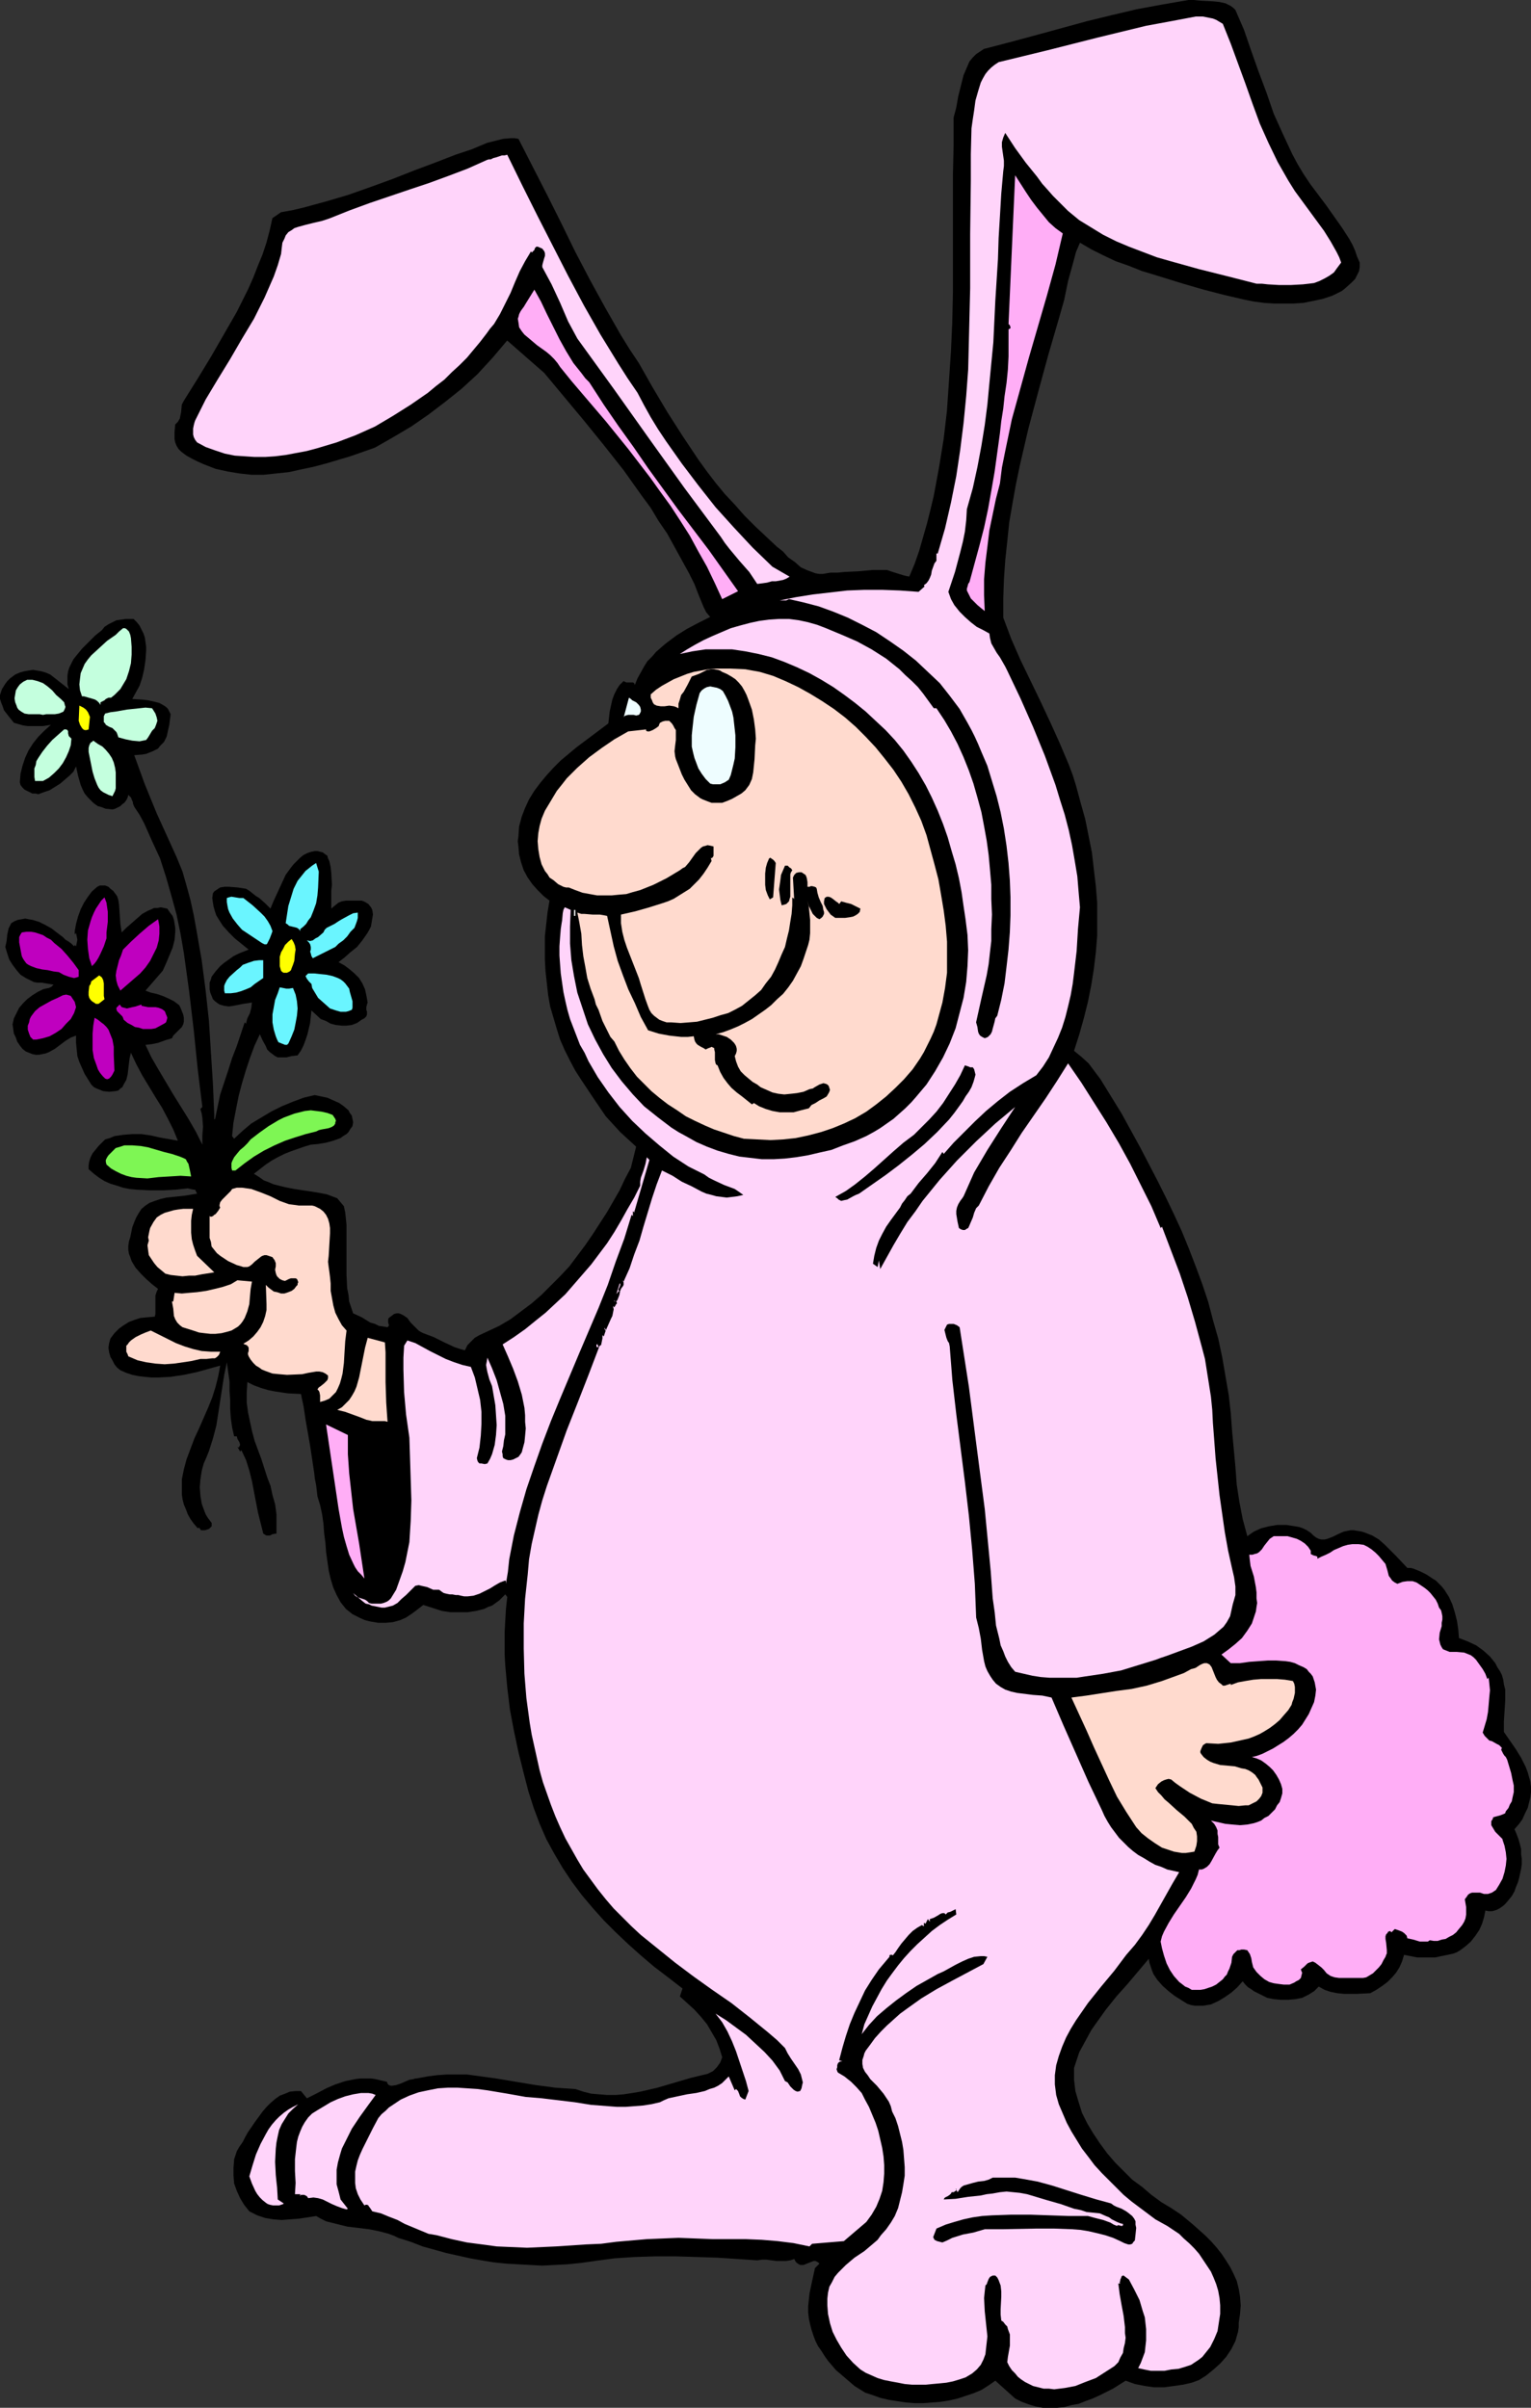 <?xml version="1.0" encoding="UTF-8" standalone="no"?>
<svg
   version="1.0"
   width="98.959mm"
   height="155.668mm"
   id="svg47"
   sodipodi:docname="Costume - Easter Bunny 2.wmf"
   xmlns:inkscape="http://www.inkscape.org/namespaces/inkscape"
   xmlns:sodipodi="http://sodipodi.sourceforge.net/DTD/sodipodi-0.dtd"
   xmlns="http://www.w3.org/2000/svg"
   xmlns:svg="http://www.w3.org/2000/svg">
  <rect width="100%" height="100%" fill="#333333" stroke="none"/>
  <sodipodi:namedview
     id="namedview47"
     pagecolor="#ffffff"
     bordercolor="#000000"
     borderopacity="0.25"
     inkscape:showpageshadow="2"
     inkscape:pageopacity="0.0"
     inkscape:pagecheckerboard="0"
     inkscape:deskcolor="#d1d1d1"
     inkscape:document-units="mm" />
  <defs
     id="defs1">
    <pattern
       id="WMFhbasepattern"
       patternUnits="userSpaceOnUse"
       width="6"
       height="6"
       x="0"
       y="0" />
  </defs>
  <path
     style="fill:#000000;fill-opacity:1;fill-rule:evenodd;stroke:none"
     d="m 301.798,2.424 2.1,4.848 1.777,5.171 1.777,5.009 1.939,5.171 1.777,5.171 2.262,5.009 1.131,2.424 1.131,2.424 1.292,2.424 1.454,2.424 1.616,2.424 1.939,2.585 1.939,2.585 1.939,2.747 1.939,2.747 1.777,2.747 0.808,1.454 0.646,1.454 0.485,1.454 0.646,1.454 v 1.131 l -0.162,0.97 -0.485,0.97 -0.485,0.97 -0.808,0.808 -1.616,1.454 -0.808,0.646 -2.262,1.131 -2.423,0.808 -2.262,0.485 -2.423,0.485 -2.423,0.162 h -2.423 -2.423 l -2.423,-0.162 -2.423,-0.323 -2.423,-0.485 -4.847,-1.131 -5.008,-1.293 -5.008,-1.454 -6.786,-2.101 -3.231,-0.97 -3.231,-1.293 -3.231,-1.131 -3.07,-1.454 -2.908,-1.454 -2.747,-1.616 -0.969,2.262 -0.646,2.424 -1.292,4.686 -0.969,4.686 -0.646,2.262 -0.646,2.262 -2.585,8.888 -2.423,8.888 -2.423,9.049 -2.1,9.049 -0.969,4.686 -0.808,4.525 -0.808,4.686 -0.485,4.686 -0.485,4.525 -0.323,4.686 -0.162,4.686 v 4.686 l 1.939,5.171 2.262,5.171 2.423,5.009 2.423,5.009 2.423,5.171 2.262,5.009 2.262,5.332 0.969,2.585 0.808,2.585 1.131,4.201 1.131,4.04 0.808,4.04 0.808,4.04 0.485,4.201 0.485,4.04 0.323,4.04 v 4.04 4.04 l -0.323,4.04 -0.485,4.04 -0.646,4.04 -0.808,4.04 -0.969,3.878 -1.131,4.04 -1.292,4.04 1.777,1.454 1.777,1.616 1.454,1.939 1.454,1.939 1.292,2.101 1.292,2.101 2.585,4.201 4.524,8.241 4.201,8.08 2.1,4.201 1.939,4.04 1.939,4.201 1.777,4.363 1.616,4.201 1.616,4.363 1.454,4.363 1.131,4.363 1.292,4.525 0.969,4.525 0.808,4.686 0.808,4.686 0.485,4.363 0.323,4.363 0.808,8.726 0.323,4.363 0.646,4.201 0.808,4.201 1.131,4.201 1.616,-1.131 1.777,-0.808 1.939,-0.485 1.939,-0.323 h 2.262 l 2.1,0.323 0.969,0.162 0.969,0.323 0.969,0.485 0.969,0.646 0.646,0.646 0.646,0.485 0.646,0.323 0.646,0.162 h 0.808 l 0.646,-0.162 1.292,-0.485 1.292,-0.646 1.454,-0.646 0.808,-0.162 0.808,-0.162 h 0.808 l 0.969,0.162 0.969,0.162 0.969,0.323 0.808,0.323 0.808,0.323 1.616,0.97 1.454,1.293 2.747,2.747 2.747,2.909 h 0.808 l 0.646,0.162 1.616,0.646 1.616,0.808 1.454,0.97 0.808,0.485 0.808,0.808 0.646,0.646 0.646,0.808 1.131,1.778 0.808,1.778 0.646,2.101 0.485,1.939 0.323,2.101 0.162,2.101 2.1,0.808 2.1,0.97 1.777,1.293 1.616,1.454 1.292,1.616 0.485,0.97 0.646,0.97 0.485,0.97 0.323,1.131 0.162,1.131 0.323,1.293 v 2.585 l -0.162,2.585 -0.162,2.585 v 2.585 l 1.454,2.101 1.454,2.101 1.292,2.101 1.131,2.262 0.485,1.293 0.323,1.131 0.323,1.131 0.162,1.293 v 1.293 l -0.162,1.293 -0.323,1.293 -0.323,1.293 -0.646,1.293 -0.646,1.454 -0.808,1.131 -1.131,1.293 0.485,1.131 0.485,1.293 0.323,1.131 0.323,1.293 v 1.293 l 0.162,1.131 v 1.293 l -0.162,1.131 -0.485,2.262 -0.323,1.131 -0.485,1.131 -0.323,0.97 -0.646,1.131 -0.646,0.808 -0.808,0.97 -0.485,0.485 -0.646,0.485 -0.485,0.323 -0.646,0.323 -0.485,0.162 -0.646,0.162 h -0.808 l -0.808,-0.162 -0.323,1.616 -0.485,1.616 -0.646,1.454 -0.969,1.454 -1.131,1.454 -1.292,1.131 -1.292,0.97 -0.808,0.485 -0.808,0.323 -1.454,0.323 -1.616,0.323 -1.454,0.323 h -1.454 -1.454 -1.454 l -1.616,-0.323 -1.616,-0.323 -0.485,1.616 -0.646,1.454 -0.808,1.293 -0.969,1.131 -1.131,1.131 -1.292,0.97 -1.454,0.97 -1.454,0.808 -3.231,0.162 h -1.616 -1.616 l -1.616,-0.162 -1.616,-0.323 -1.454,-0.485 -1.454,-0.808 -0.485,0.485 -0.646,0.646 -1.292,0.808 -1.616,0.808 -1.616,0.323 -1.777,0.162 h -1.777 l -1.777,-0.162 -1.616,-0.323 -1.616,-0.808 -1.616,-0.808 -0.646,-0.485 -0.808,-0.485 -0.646,-0.646 -0.646,-0.808 -1.292,1.454 -1.454,1.293 -1.616,1.131 -1.616,0.97 -1.777,0.808 -0.969,0.162 -0.969,0.162 h -0.969 -0.969 l -0.969,-0.162 -0.969,-0.323 -3.07,-1.939 -1.454,-1.131 -1.454,-1.293 -1.292,-1.454 -0.969,-1.454 -0.323,-0.808 -0.323,-0.97 -0.323,-0.97 -0.162,-0.97 -2.585,3.07 -2.585,3.07 -2.747,3.07 -2.585,3.232 -2.423,3.393 -1.131,1.616 -0.969,1.778 -0.969,1.778 -0.969,1.778 -0.646,1.939 -0.646,1.939 v 1.454 1.454 l 0.323,2.747 0.808,2.747 0.808,2.585 1.292,2.585 1.454,2.424 1.616,2.424 1.777,2.424 1.939,2.262 2.1,2.101 2.1,2.101 2.423,1.778 2.262,1.939 2.423,1.778 2.423,1.454 2.423,1.616 2.908,2.424 2.908,2.585 1.454,1.454 1.292,1.454 1.292,1.616 0.969,1.454 1.131,1.778 0.808,1.616 0.808,1.778 0.485,1.939 0.323,1.939 0.162,2.101 -0.162,2.101 -0.323,2.101 v 1.131 l -0.162,1.131 -0.323,1.131 -0.323,1.131 -0.485,0.97 -0.485,0.97 -1.292,1.939 -1.454,1.616 -1.616,1.454 -1.777,1.454 -1.777,1.131 -1.777,0.646 -2.1,0.485 -2.262,0.323 -2.423,0.323 h -2.423 l -2.262,-0.323 -2.423,-0.485 -2.262,-0.808 -3.07,1.939 -3.231,1.616 -1.777,0.808 -1.777,0.646 -1.616,0.646 -1.777,0.323 -1.777,0.485 -1.777,0.162 h -1.777 -1.616 l -1.777,-0.323 -1.616,-0.485 -1.777,-0.646 -1.616,-0.808 -4.847,-4.363 -1.616,1.131 -1.777,1.131 -1.939,0.808 -1.939,0.646 -1.939,0.646 -2.1,0.485 -2.1,0.323 -2.1,0.162 -2.1,0.162 h -2.1 l -2.1,-0.162 -2.1,-0.323 -2.1,-0.323 -2.1,-0.485 -1.777,-0.646 -1.939,-0.646 -2.585,-1.616 -2.262,-1.939 -2.262,-1.939 -1.939,-2.262 -0.808,-1.131 -0.808,-1.293 -0.808,-1.131 -0.646,-1.293 -0.485,-1.293 -0.485,-1.454 -0.323,-1.293 -0.323,-1.454 -0.162,-1.454 v -1.616 l 0.323,-3.07 0.646,-3.07 0.646,-2.909 v -0.162 l 1.131,-1.131 -0.323,-0.323 -0.323,-0.162 -0.323,-0.162 h -0.485 l -0.808,0.323 -0.808,0.323 -0.808,0.323 h -0.808 l -0.323,-0.162 -0.485,-0.323 -0.323,-0.323 -0.323,-0.646 -0.969,0.323 -1.131,0.162 h -1.131 -1.131 l -2.423,-0.323 h -1.131 l -1.131,0.162 -4.847,-0.323 -4.847,-0.323 -5.008,-0.162 -5.17,-0.162 h -5.008 l -5.17,0.162 -4.847,0.323 -4.847,0.646 -3.393,0.485 -3.231,0.323 -3.07,0.162 -3.07,0.162 -3.07,-0.162 -2.908,-0.162 -2.908,-0.162 -3.07,-0.323 -2.908,-0.485 -2.747,-0.485 -2.908,-0.646 -2.908,-0.646 -2.908,-0.808 -2.908,-0.808 -2.908,-1.131 -3.07,-0.97 -0.969,-0.485 -1.292,-0.485 -2.423,-0.646 -2.423,-0.485 -5.332,-0.646 -2.585,-0.646 -1.292,-0.323 -1.292,-0.323 -1.292,-0.646 -1.131,-0.646 -4.201,0.646 -2.1,0.162 -2.1,0.162 -2.1,-0.162 -1.939,-0.323 -0.969,-0.323 -0.969,-0.323 -0.969,-0.485 -0.969,-0.485 -1.292,-1.616 -0.969,-1.616 -0.808,-1.778 -0.646,-1.778 -0.162,-1.939 v -1.939 l 0.162,-2.101 0.646,-1.939 0.646,-1.131 0.808,-1.131 0.646,-1.293 0.646,-1.131 1.777,-2.585 1.777,-2.424 0.969,-1.131 0.969,-0.97 1.131,-0.97 1.131,-0.808 1.292,-0.485 1.131,-0.485 1.454,-0.162 h 1.292 l 1.454,1.778 2.262,-1.131 2.423,-1.293 2.262,-0.97 2.423,-0.808 2.423,-0.485 1.292,-0.162 h 1.292 1.292 l 1.131,0.162 1.292,0.323 1.454,0.323 0.162,0.485 0.323,0.323 0.485,0.162 h 0.323 l 0.969,-0.162 0.969,-0.323 1.131,-0.485 1.131,-0.485 0.969,-0.162 0.485,-0.162 h 0.323 l 2.585,-0.485 2.423,-0.323 2.423,-0.162 h 2.423 2.423 l 2.423,0.323 4.685,0.646 4.847,0.808 4.847,0.808 4.847,0.646 2.423,0.162 2.423,0.162 1.939,0.646 1.939,0.485 1.939,0.162 1.939,0.162 h 2.1 l 1.939,-0.162 2.1,-0.323 1.939,-0.323 4.201,-0.97 8.24,-2.424 4.039,-0.97 0.646,-0.323 0.646,-0.323 0.485,-0.485 0.485,-0.485 0.808,-1.131 0.485,-1.293 -0.646,-2.101 -0.808,-2.101 -1.131,-1.939 -1.131,-1.939 -1.454,-1.778 -1.616,-1.778 -1.777,-1.616 -1.777,-1.616 v 0 l 0.646,-1.939 -3.554,-2.747 -3.393,-2.585 -3.231,-2.747 -3.07,-2.747 -3.07,-2.909 -2.908,-2.909 -2.747,-3.07 -2.585,-3.07 -2.423,-3.232 -2.262,-3.393 -2.1,-3.555 -1.939,-3.555 -1.616,-3.717 -1.454,-3.878 -1.292,-4.04 -1.131,-4.363 -1.292,-5.171 -1.131,-5.332 -0.969,-5.171 -0.646,-5.333 -0.485,-5.332 -0.162,-2.747 v -5.494 l 0.162,-2.909 0.162,-2.747 0.323,-2.909 -0.485,-0.646 -0.808,0.808 -0.646,0.646 -1.777,1.293 -0.969,0.323 -0.969,0.485 -1.939,0.485 -2.1,0.323 h -2.1 -2.1 l -2.1,-0.323 -4.524,-1.454 -1.454,1.131 -1.292,0.97 -1.454,0.97 -1.454,0.646 -1.777,0.485 -1.777,0.162 h -1.777 l -1.939,-0.323 -1.292,-0.323 -1.131,-0.485 -0.969,-0.485 -0.969,-0.485 -0.808,-0.646 -0.808,-0.646 -0.646,-0.808 -0.646,-0.808 -0.969,-1.778 -0.808,-1.778 -0.646,-2.101 -0.485,-2.101 -0.646,-4.525 -0.162,-2.262 -0.323,-2.424 -0.162,-2.262 -0.323,-2.262 -0.485,-2.262 -0.646,-2.101 -0.323,-2.747 -0.323,-1.616 -0.162,-1.454 -0.485,-3.232 -0.485,-3.232 -1.131,-6.464 -0.485,-3.232 -0.646,-3.07 -3.231,-0.162 -3.231,-0.485 -1.616,-0.323 -1.616,-0.485 -1.777,-0.646 -1.616,-0.808 -0.162,2.585 v 2.424 l 0.323,2.424 0.485,2.262 0.485,2.262 0.646,2.424 1.616,4.363 1.454,4.525 0.808,2.101 0.485,2.262 0.646,2.262 0.323,2.424 v 2.262 2.424 l -0.969,0.162 -0.646,0.323 h -0.808 l -0.323,-0.162 -0.485,-0.323 -0.646,-2.585 -0.646,-2.585 -0.969,-5.009 -0.485,-2.585 -0.646,-2.585 -0.808,-2.585 -1.131,-2.424 -0.323,0.323 -0.646,-1.131 0.323,0.162 0.162,-0.323 0.162,-0.323 -0.162,-0.646 -0.485,-0.808 -0.162,-0.646 h -0.646 l -0.485,-2.101 -0.323,-2.262 -0.162,-2.262 v -2.262 l -0.162,-2.262 v -2.262 l -0.323,-2.262 -0.323,-2.424 -0.646,3.07 -0.485,3.07 -0.969,6.302 -0.485,3.07 -0.808,3.07 -0.969,3.07 -0.646,1.616 -0.646,1.454 -0.485,1.778 -0.323,2.101 -0.162,1.939 0.162,2.101 0.323,1.939 0.646,1.778 0.323,0.808 0.485,0.808 0.485,0.646 0.485,0.646 v 0.485 0.323 l -0.323,0.323 -0.323,0.323 -0.485,0.162 -0.485,0.162 H 49.6 49.115 l -0.485,-0.646 -0.323,0.162 -0.969,-1.131 -0.808,-1.131 -0.646,-1.131 -0.485,-1.293 -0.485,-1.131 -0.323,-1.293 -0.162,-1.131 v -1.293 -2.424 l 0.485,-2.424 0.646,-2.424 0.969,-2.585 0.969,-2.585 1.131,-2.424 2.262,-5.171 0.969,-2.424 0.808,-2.585 0.646,-2.585 0.485,-2.585 -2.908,0.808 -2.908,0.808 -3.07,0.646 -3.231,0.485 -3.07,0.162 H 36.998 l -1.616,-0.162 -1.454,-0.162 -1.616,-0.323 -1.454,-0.485 -1.454,-0.646 -0.808,-0.646 -0.646,-0.808 -0.485,-0.97 -0.485,-0.808 -0.323,-1.131 -0.162,-1.131 0.162,-1.131 0.323,-1.131 0.969,-1.293 1.131,-1.131 1.131,-0.808 1.292,-0.808 1.292,-0.485 1.454,-0.485 1.616,-0.162 1.939,-0.162 0.162,-0.646 v -0.808 -1.939 -1.778 l 0.323,-0.97 0.323,-0.646 -1.454,-1.131 -1.454,-1.293 -1.292,-1.293 -1.292,-1.454 -0.485,-0.808 -0.485,-0.808 -0.323,-0.97 -0.323,-0.808 -0.162,-0.97 v -0.97 l 0.162,-1.131 0.323,-0.97 0.485,-2.424 0.485,-1.293 0.485,-1.131 0.646,-1.131 0.646,-0.97 0.969,-0.808 0.969,-0.646 1.292,-0.485 1.454,-0.485 1.454,-0.323 1.454,-0.162 3.07,-0.323 2.908,-0.485 -0.162,-0.323 -0.162,-0.323 -0.162,-0.323 h -0.323 l -0.808,-0.162 -0.646,-0.162 -2.908,0.323 -3.07,0.162 h -3.231 l -3.393,-0.162 -1.616,-0.162 -1.616,-0.323 -1.454,-0.485 -1.616,-0.485 -1.454,-0.646 -1.292,-0.808 -1.292,-0.97 -1.292,-1.131 v -0.97 l 0.162,-0.97 0.323,-0.97 0.485,-0.97 0.808,-0.97 0.646,-0.808 1.616,-1.616 1.131,-0.323 1.131,-0.485 1.131,-0.162 1.131,-0.162 2.1,-0.162 h 2.262 l 2.262,0.323 2.1,0.485 4.524,0.808 -1.131,-2.747 -1.292,-2.585 -1.454,-2.747 -1.616,-2.585 -3.231,-5.332 -1.454,-2.747 -1.292,-2.747 -0.323,1.293 -0.162,1.293 -0.323,2.747 -0.323,1.293 -0.646,1.131 -0.323,0.646 -0.485,0.323 -0.485,0.485 -0.646,0.162 -1.616,0.162 -1.454,-0.162 -0.808,-0.323 -0.808,-0.323 -0.646,-0.323 -0.646,-0.646 -0.808,-1.293 -0.808,-1.293 -0.646,-1.454 -0.646,-1.454 -0.485,-1.454 -0.162,-1.616 -0.162,-1.616 v -1.778 l -1.292,0.485 -1.292,0.808 -1.292,0.97 -1.292,0.97 -1.454,0.808 -0.808,0.323 -0.808,0.162 -0.808,0.162 H 8.724 l -0.808,-0.162 -0.808,-0.323 -0.808,-0.323 -0.808,-0.646 -0.646,-0.808 -0.646,-0.97 -0.323,-0.97 -0.485,-0.97 -0.162,-1.131 -0.162,-1.131 0.323,-1.454 0.646,-1.293 0.646,-1.293 0.969,-1.131 0.969,-0.97 1.292,-0.97 1.292,-0.808 1.292,-0.646 0.646,-0.162 0.808,-0.162 0.646,-0.323 0.485,-0.485 -0.969,-0.162 -0.969,-0.162 -0.969,-0.162 H 9.047 l -0.808,-0.162 -0.646,-0.323 -1.292,-0.646 -1.292,-0.808 -0.969,-1.131 -0.969,-1.293 -0.808,-1.293 -0.485,-1.454 -0.485,-1.616 0.323,-1.454 0.162,-1.616 0.323,-1.454 0.323,-0.646 0.323,-0.646 0.808,-0.485 0.808,-0.323 0.969,-0.162 0.808,-0.162 0.808,0.162 0.969,0.162 1.616,0.485 1.616,0.808 1.454,0.808 1.454,1.131 1.292,0.97 0.323,0.323 0.323,0.323 0.808,0.485 0.646,0.485 0.323,0.323 0.323,0.323 0.162,-0.323 0.323,0.323 0.162,-0.808 0.162,-0.808 -0.162,-0.808 -0.162,-0.808 -0.323,0.323 v 0.485 0.323 0.323 -1.939 l 0.323,-1.778 0.485,-1.778 0.646,-1.778 0.808,-1.616 0.969,-1.454 0.969,-1.293 1.292,-1.131 0.646,-0.323 h 0.646 0.646 l 0.808,0.323 0.485,0.485 0.646,0.485 0.485,0.646 0.485,0.646 0.323,0.97 0.162,1.131 0.162,2.424 0.162,2.262 0.323,2.101 1.131,-1.131 2.585,-2.262 1.292,-1.131 1.454,-0.808 0.808,-0.323 0.646,-0.323 h 0.808 l 0.808,-0.162 0.808,0.162 0.808,0.162 0.646,0.97 0.646,0.808 0.323,0.97 0.162,0.97 0.162,0.97 v 0.97 l -0.162,1.939 -0.485,1.939 -0.808,1.939 -0.808,1.939 -0.808,1.778 -4.201,4.848 1.292,0.485 1.454,0.323 1.454,0.485 1.454,0.646 1.292,0.646 0.646,0.485 0.646,0.485 0.323,0.646 0.323,0.808 0.323,0.808 0.162,0.808 v 0.485 0.485 l -0.162,0.646 -0.323,0.646 -0.485,0.485 -1.131,1.131 -0.485,0.485 -0.323,0.646 -1.616,0.485 -1.777,0.646 -1.616,0.323 -1.454,0.162 1.454,3.07 1.777,3.07 3.554,5.979 3.716,5.979 1.777,3.07 1.616,3.232 v -2.262 l 0.162,-2.101 -0.162,-2.262 -0.162,-0.97 -0.323,-1.131 0.485,-0.485 -1.131,-9.211 -0.969,-9.534 -1.131,-9.534 -0.646,-4.686 -0.646,-4.686 -0.808,-4.686 -0.969,-4.686 -1.292,-4.686 -1.292,-4.525 -1.454,-4.525 -1.939,-4.201 -1.939,-4.363 -1.131,-2.101 -1.292,-1.939 -0.323,-0.808 v -0.323 l -0.162,-0.323 -0.323,-0.808 -0.646,-0.646 -0.162,0.646 -0.323,0.646 -0.485,0.646 -0.485,0.323 -0.485,0.485 -0.646,0.323 -0.646,0.323 -0.646,0.162 -1.616,-0.162 -1.292,-0.485 -0.646,-0.162 -0.485,-0.323 -0.646,-0.485 -0.485,-0.485 -0.808,-0.808 -0.808,-0.97 -0.485,-0.97 -0.485,-1.131 -0.646,-2.262 -0.485,-2.262 -0.646,1.293 -0.969,0.97 -1.131,0.97 -1.131,0.97 -1.292,0.808 -1.292,0.808 -1.454,0.485 -1.292,0.485 -0.646,-0.162 H 7.917 l -0.646,-0.323 -0.646,-0.323 -0.646,-0.323 -0.485,-0.485 -0.485,-0.646 -0.162,-0.646 0.162,-2.101 0.485,-1.939 0.646,-1.939 0.808,-1.778 1.131,-1.778 1.292,-1.616 1.454,-1.454 1.616,-1.454 -0.969,0.162 -0.969,0.162 H 8.078 6.786 L 5.655,177.265 4.524,176.942 3.393,176.619 2.1,175.003 0.969,173.549 0.646,172.579 0.323,171.771 0,170.802 v -0.97 l 0.485,-1.454 0.808,-1.293 0.485,-0.646 0.646,-0.646 0.646,-0.485 0.646,-0.485 1.131,-0.485 1.131,-0.323 0.969,-0.162 1.131,-0.162 0.969,0.162 0.969,0.162 1.131,0.323 1.131,0.485 4.524,3.555 -0.323,-1.131 v -1.131 -0.97 l 0.162,-1.131 0.323,-0.97 0.485,-0.97 0.485,-0.97 0.646,-0.808 1.454,-1.778 1.616,-1.616 1.616,-1.616 1.616,-1.293 0.646,-0.808 0.969,-0.646 0.969,-0.485 0.969,-0.485 1.131,-0.162 1.131,-0.162 h 0.969 0.969 l 0.808,0.808 0.646,0.808 0.485,0.97 0.485,0.97 0.323,0.97 0.162,1.131 0.162,1.131 v 0.97 l -0.162,2.262 -0.323,2.262 -0.485,2.101 -0.646,1.939 -1.777,3.232 2.585,0.162 1.292,0.162 1.454,0.323 1.292,0.323 1.131,0.646 0.485,0.323 0.485,0.485 0.323,0.646 0.323,0.646 -0.162,1.293 -0.162,1.293 -0.323,1.454 -0.323,1.454 -0.646,1.293 -0.969,0.97 -0.485,0.646 -0.646,0.323 -0.646,0.323 -0.808,0.323 -0.808,0.323 -0.969,0.162 -1.939,0.162 1.292,3.555 1.292,3.555 2.908,7.11 3.231,7.11 1.616,3.555 1.454,3.555 0.969,3.393 0.969,3.555 0.808,3.717 0.646,3.555 1.292,7.433 0.969,7.433 0.808,7.433 0.485,7.756 0.485,7.595 0.323,7.595 v 0.323 0.323 0.323 l 0.162,0.162 0.646,-3.07 0.646,-3.07 0.969,-2.909 0.969,-2.909 0.969,-3.07 1.131,-2.909 0.969,-2.909 0.969,-2.909 0.323,0.323 0.323,-1.293 0.646,-1.293 0.323,-1.293 0.162,-1.293 -0.969,0.162 -1.131,0.162 -2.423,0.485 -1.131,0.162 -1.131,-0.162 -1.131,-0.323 -0.485,-0.323 -0.646,-0.485 -0.485,-0.485 -0.323,-0.808 -0.323,-0.808 -0.162,-0.808 v -0.808 -0.808 l 0.323,-0.808 0.162,-0.646 0.969,-1.293 1.131,-1.293 0.969,-0.808 1.131,-0.808 1.131,-0.808 1.292,-0.646 2.423,-0.97 -3.393,-2.747 -1.454,-1.454 -1.454,-1.616 -1.131,-1.778 -0.485,-0.808 -0.323,-0.97 -0.323,-1.131 -0.162,-0.97 -0.162,-1.131 0.162,-1.131 0.323,-0.485 0.485,-0.323 0.969,-0.646 1.131,-0.162 h 0.969 l 2.1,0.162 2.1,0.323 0.808,0.485 0.808,0.646 0.808,0.646 0.808,0.485 1.454,1.293 0.646,0.646 0.646,0.646 0.808,-1.939 0.969,-2.101 0.969,-2.101 0.969,-2.101 1.292,-1.778 0.646,-0.808 0.808,-0.808 0.808,-0.808 0.808,-0.646 0.969,-0.485 0.969,-0.323 0.808,-0.162 h 0.646 l 0.646,0.162 0.646,0.162 0.646,0.485 0.485,0.323 0.162,0.646 0.323,0.646 0.323,1.454 0.162,1.454 0.162,2.909 -0.162,1.454 v 1.454 2.909 l 0.969,-0.808 0.808,-0.646 0.808,-0.323 0.969,-0.162 h 1.939 0.969 0.969 l 0.485,0.162 0.323,0.162 0.808,0.485 0.646,0.808 0.323,0.646 0.162,1.131 -0.162,0.97 -0.162,0.97 -0.162,0.97 -0.485,0.97 -0.485,0.808 -1.131,1.616 -1.292,1.616 -1.616,1.293 -1.454,1.293 -1.454,1.131 1.454,0.808 1.292,0.97 1.131,0.97 1.131,1.131 0.808,1.293 0.646,1.454 0.323,1.454 0.323,1.778 -0.162,0.485 -0.162,0.646 v 0.646 l 0.162,0.485 v 0.646 l -0.162,0.485 -0.485,0.485 -0.323,0.162 -0.323,0.162 -1.131,0.808 -1.292,0.485 -1.292,0.162 h -1.131 l -1.454,-0.162 -1.292,-0.323 -1.131,-0.646 -1.292,-0.485 -2.262,-2.101 -0.323,3.07 -0.646,2.747 -0.485,1.454 -0.485,1.293 -0.646,1.293 -0.808,1.131 -1.454,0.162 -1.292,0.323 h -1.292 -0.808 l -0.646,-0.323 -0.646,-0.485 -0.646,-0.485 -0.646,-0.646 -0.323,-0.808 -0.808,-1.454 -0.646,-1.454 -1.292,2.747 -1.131,3.07 -0.969,2.909 -0.969,3.232 -0.808,3.07 -0.646,3.232 -0.646,3.393 -0.323,3.232 0.485,0.646 2.1,-1.939 2.1,-1.778 2.423,-1.454 2.423,-1.454 2.585,-1.293 2.747,-1.131 2.585,-0.97 2.747,-0.646 3.07,0.646 1.454,0.646 1.454,0.646 1.131,0.808 1.131,0.97 0.323,0.646 0.485,0.646 0.162,0.808 0.162,0.808 -0.162,0.97 -0.485,0.646 -0.485,0.808 -0.485,0.485 -0.808,0.485 -0.646,0.485 -1.777,0.646 -1.777,0.485 -1.939,0.323 -1.777,0.162 -1.616,0.485 -3.231,1.131 -1.616,0.646 -1.616,0.808 -1.454,0.808 -1.454,0.97 -1.454,1.131 -1.454,1.131 1.292,0.808 1.131,0.808 1.292,0.485 1.131,0.485 2.585,0.646 2.423,0.485 5.332,0.808 2.585,0.485 1.292,0.485 1.292,0.485 1.616,1.939 0.323,1.454 0.162,1.454 0.162,1.616 v 1.616 3.393 3.555 3.555 l 0.162,3.393 0.323,1.616 0.162,1.616 0.485,1.454 0.485,1.454 2.1,0.97 2.1,1.293 1.131,0.323 0.969,0.485 1.131,0.162 0.969,0.162 0.323,-0.323 v -0.323 l -0.162,-0.485 v -0.646 -0.162 l 0.162,-0.323 0.646,-0.485 0.646,-0.485 0.646,-0.162 h 0.485 l 0.485,0.162 0.646,0.323 0.969,0.646 0.808,1.131 0.969,0.97 0.969,0.97 0.485,0.323 0.646,0.323 1.292,0.485 1.292,0.485 2.585,1.293 2.423,1.131 1.454,0.485 1.131,0.323 0.646,-1.293 0.969,-0.97 0.808,-0.808 1.131,-0.646 2.423,-1.131 2.423,-1.131 2.747,-1.616 2.585,-1.939 2.585,-1.939 2.423,-2.101 2.262,-2.262 2.262,-2.262 2.262,-2.424 1.939,-2.585 1.939,-2.585 1.777,-2.585 1.777,-2.747 1.777,-2.747 3.07,-5.333 1.292,-2.747 1.454,-2.747 1.292,-5.171 -1.939,-1.778 -1.939,-1.778 -1.777,-1.939 -1.777,-1.939 -3.07,-4.525 -2.908,-4.363 -1.454,-2.262 -1.292,-2.424 -1.292,-2.585 -1.131,-2.585 -0.808,-2.585 -0.808,-2.747 -0.808,-2.747 -0.485,-2.747 -0.323,-2.909 -0.323,-2.909 -0.162,-2.909 v -2.909 -2.747 l 0.323,-2.909 0.323,-2.909 0.485,-2.909 -1.454,-1.131 -1.454,-1.454 -1.292,-1.454 -1.131,-1.616 -0.969,-1.778 -0.646,-1.939 -0.485,-1.939 -0.162,-1.939 -0.162,-1.293 0.162,-1.131 0.162,-2.424 0.646,-2.424 0.808,-2.101 0.969,-2.101 1.292,-2.101 1.454,-1.939 1.616,-1.939 1.616,-1.778 1.777,-1.778 1.939,-1.616 1.939,-1.616 3.877,-2.909 3.877,-2.909 0.323,-2.909 0.646,-2.909 0.485,-1.293 0.646,-1.293 0.646,-0.97 0.969,-0.97 0.323,0.162 0.323,0.162 h 0.808 0.808 l 0.323,0.162 0.162,0.485 0.646,-1.616 0.808,-1.454 0.808,-1.454 0.808,-1.293 1.131,-1.131 0.969,-1.131 1.292,-1.131 1.131,-0.97 2.585,-1.939 2.585,-1.616 2.747,-1.454 2.908,-1.454 -0.969,-1.131 -0.646,-1.293 -1.131,-2.747 -1.131,-2.909 -0.646,-1.293 -0.646,-1.293 -1.777,-3.232 -1.777,-3.232 -1.777,-3.232 -2.1,-3.07 -1.939,-3.232 -2.262,-3.07 -4.362,-6.14 -4.847,-6.14 -4.847,-5.979 -4.847,-5.817 -4.847,-5.817 -9.047,-7.918 -1.777,2.101 -1.777,2.101 -1.939,2.101 -1.777,1.939 -1.939,1.778 -1.939,1.778 -4.039,3.232 -4.039,3.07 -4.201,2.909 -4.362,2.585 -4.524,2.585 -5.978,2.101 -5.978,1.778 -3.07,0.808 -3.07,0.646 -2.908,0.646 -3.07,0.323 -3.07,0.323 h -3.07 l -2.908,-0.323 -2.908,-0.485 -2.908,-0.646 -2.908,-1.131 -1.454,-0.646 -1.292,-0.646 -1.454,-0.808 -1.292,-0.97 -0.646,-0.646 -0.485,-0.808 -0.323,-0.808 -0.162,-0.808 v -1.616 l 0.162,-1.939 0.323,-0.323 0.323,-0.323 0.485,-0.808 0.162,-0.808 0.162,-0.808 0.162,-1.778 0.323,-0.646 0.485,-0.808 3.231,-5.171 3.231,-5.333 3.07,-5.333 3.07,-5.333 2.747,-5.494 1.292,-2.909 1.131,-2.909 1.131,-2.747 0.969,-2.909 0.808,-3.07 0.646,-2.909 2.1,-1.454 2.747,-0.485 2.747,-0.646 5.332,-1.454 5.493,-1.616 5.493,-1.939 5.332,-1.939 5.332,-2.101 5.17,-1.939 5.008,-1.939 1.939,-0.646 1.939,-0.646 3.877,-1.616 1.939,-0.485 1.939,-0.485 1.939,-0.162 h 0.808 l 0.969,0.162 3.554,6.948 3.554,6.948 3.393,6.787 3.393,6.948 3.554,6.787 3.716,6.787 3.877,6.787 2.1,3.393 2.262,3.393 3.393,5.979 3.554,5.979 3.716,5.817 3.877,5.817 2.1,2.909 2.1,2.747 2.262,2.747 2.423,2.585 2.423,2.747 2.585,2.585 2.585,2.424 2.747,2.585 1.454,1.131 1.292,1.454 1.616,1.131 1.454,1.293 1.777,0.808 0.969,0.323 0.808,0.323 0.969,0.162 h 0.808 l 0.969,-0.162 0.969,-0.162 h 1.777 l 1.616,-0.162 3.393,-0.162 3.554,-0.323 h 1.616 1.777 l 1.454,0.485 2.585,0.808 0.646,0.162 0.808,0.162 1.292,-3.07 1.131,-3.232 0.969,-3.393 0.969,-3.393 0.808,-3.232 0.808,-3.393 1.292,-6.948 1.131,-6.948 0.808,-6.948 0.485,-7.11 0.485,-7.272 0.323,-7.11 0.162,-7.272 v -14.543 -14.22 l 0.162,-7.11 v -6.948 l 0.646,-2.424 0.485,-2.747 0.646,-2.585 0.646,-2.585 0.485,-1.131 0.485,-1.131 0.485,-1.131 0.808,-0.97 0.808,-0.808 0.969,-0.646 0.969,-0.646 1.292,-0.323 6.139,-1.616 5.978,-1.616 11.794,-3.232 5.978,-1.454 6.139,-1.454 6.139,-1.131 L 290.327,0 h 1.292 l 1.616,0.162 3.07,0.162 1.616,0.162 1.454,0.323 1.292,0.646 0.646,0.485 z"
     id="path1" />
  <path
     style="fill:#ffd4fa;fill-opacity:1;fill-rule:evenodd;stroke:none"
     d="m 298.729,5.817 1.939,4.848 1.777,4.848 1.777,4.848 1.777,5.009 1.777,4.848 2.1,4.686 2.262,4.686 1.292,2.262 1.292,2.262 1.616,2.585 1.777,2.424 1.777,2.424 3.554,4.848 1.616,2.585 1.454,2.585 0.646,1.293 0.485,1.293 -0.969,1.293 -0.808,1.131 -1.131,0.808 -1.131,0.646 -1.292,0.646 -1.292,0.485 -1.292,0.162 -1.454,0.162 -2.908,0.162 h -2.908 l -2.747,-0.162 -1.454,-0.162 h -1.292 l -6.947,-1.778 -7.109,-1.778 -6.947,-1.939 -3.393,-0.97 -3.393,-1.293 -3.393,-1.293 -3.07,-1.293 -3.231,-1.616 -2.908,-1.778 -2.908,-1.778 -2.747,-2.262 -2.423,-2.424 -1.292,-1.293 -1.131,-1.293 -1.454,-1.616 -1.292,-1.778 -2.747,-3.393 -2.585,-3.555 -2.423,-3.717 -0.485,1.131 -0.323,1.131 v 1.131 l 0.162,1.131 0.323,2.262 v 1.293 l -0.162,1.293 -0.485,5.494 -0.323,5.494 -0.323,5.333 -0.162,5.171 -0.646,10.18 -0.485,10.18 -0.969,10.019 -0.485,5.171 -0.646,5.009 -0.808,5.009 -0.969,5.171 -1.131,5.171 -1.454,5.171 -0.162,2.747 -0.323,2.747 -0.485,2.424 -0.646,2.585 -0.646,2.424 -0.646,2.424 -1.616,4.848 0.646,1.778 0.808,1.454 1.292,1.616 1.292,1.293 1.454,1.293 1.454,1.131 1.616,0.808 1.454,0.808 0.162,1.131 0.323,1.293 0.646,1.131 0.646,1.131 0.808,1.131 0.646,1.131 0.646,1.131 0.485,0.97 3.231,6.787 3.07,6.948 2.908,7.11 1.292,3.555 1.292,3.555 1.131,3.717 1.131,3.555 0.969,3.717 0.808,3.717 0.646,3.717 0.646,3.878 0.323,3.878 0.323,3.717 -0.485,5.333 -0.323,5.333 -0.646,5.494 -0.323,2.585 -0.485,2.747 -0.646,2.747 -0.646,2.585 -0.808,2.585 -0.969,2.424 -1.131,2.424 -1.131,2.424 -1.454,2.262 -1.616,2.101 -3.231,1.939 -3.231,2.101 -2.908,2.262 -2.908,2.424 -2.747,2.585 -2.585,2.585 -2.585,2.585 -2.423,2.747 -0.323,-0.485 -1.777,2.747 -1.939,2.424 -2.1,2.424 -1.939,2.585 -0.808,0.646 -0.646,0.97 -0.646,0.808 -0.485,0.97 -2.262,3.07 -1.131,1.616 -0.969,1.778 -0.808,1.616 -0.646,1.778 -0.485,1.939 -0.323,1.939 1.131,0.808 0.323,-1.616 0.323,2.101 1.616,-2.909 1.616,-2.909 1.616,-2.747 1.777,-2.909 1.939,-2.585 1.777,-2.585 2.1,-2.585 2.1,-2.585 4.201,-4.686 4.685,-4.686 4.685,-4.363 4.847,-4.04 -3.393,5.171 -3.393,5.332 -1.616,2.747 -1.616,2.747 -1.292,2.909 -1.292,2.909 -0.323,0.485 -0.485,0.646 -0.485,0.808 -0.323,0.808 -0.162,0.808 v 0.808 l 0.162,0.97 0.162,0.97 0.323,1.454 0.485,0.323 0.485,0.162 h 0.485 l 0.485,-0.323 0.323,-0.162 0.162,-0.323 0.485,-1.131 0.485,-1.131 0.323,-1.131 0.485,-1.131 0.323,-0.323 0.323,-0.323 2.423,-4.686 2.585,-4.525 2.747,-4.201 2.747,-4.363 2.908,-4.201 2.908,-4.201 2.747,-4.201 2.747,-4.363 3.231,4.686 3.07,4.848 3.07,4.848 3.07,5.171 2.747,5.009 2.585,5.171 2.585,5.171 2.262,5.333 0.323,-0.323 4.362,11.473 1.939,5.817 1.777,5.979 1.616,5.979 0.808,3.07 0.485,3.07 0.485,3.07 0.485,3.07 0.323,3.232 0.162,3.232 0.323,4.201 0.323,4.363 0.485,4.525 0.485,4.525 0.646,4.525 0.646,4.525 0.808,4.525 0.969,4.363 0.485,2.101 0.323,2.262 v 1.131 0.97 l -0.323,1.131 -0.323,1.131 -0.323,1.454 -0.323,1.454 -0.808,1.454 -0.808,1.131 -1.131,0.97 -1.131,0.97 -1.292,0.808 -1.292,0.808 -2.908,1.293 -3.07,1.131 -3.07,1.131 -1.454,0.485 -1.292,0.485 -4.201,1.293 -4.201,1.293 -4.362,0.808 -4.362,0.646 -2.1,0.323 h -2.262 -2.1 -2.262 l -2.1,-0.162 -2.1,-0.323 -2.1,-0.485 -2.1,-0.485 -0.969,-1.131 -0.808,-1.293 -0.646,-1.293 -0.485,-1.293 -0.646,-1.454 -0.323,-1.616 -0.808,-3.232 -0.323,-3.232 -0.485,-3.393 -0.485,-6.625 -1.454,-15.19 -1.939,-14.866 -1.939,-15.028 -2.262,-14.543 -0.646,-0.485 -0.808,-0.323 h -0.808 -0.323 l -0.485,0.162 -0.323,0.646 -0.323,0.646 0.162,0.646 0.162,0.646 0.162,0.646 0.323,0.808 0.323,0.485 0.162,0.808 0.646,8.241 0.969,8.403 2.1,16.482 0.969,8.241 0.808,8.403 0.646,8.241 0.323,8.241 0.646,2.585 0.485,2.585 0.323,2.747 0.485,2.747 0.323,1.293 0.485,1.131 0.646,1.131 0.646,0.97 0.808,0.97 1.131,0.808 1.131,0.646 1.454,0.485 1.454,0.323 2.585,0.323 1.292,0.162 2.262,0.162 2.262,0.485 2.908,6.787 3.07,6.948 3.07,6.948 3.231,6.787 0.646,1.454 0.808,1.454 0.808,1.293 0.969,1.293 0.969,1.293 1.131,1.131 1.131,1.131 1.131,0.97 1.292,0.97 1.454,0.808 1.292,0.808 1.454,0.808 1.454,0.485 1.454,0.646 1.454,0.323 1.454,0.323 -1.616,2.747 -1.454,2.585 -1.454,2.585 -1.454,2.585 -1.454,2.424 -1.616,2.424 -1.777,2.424 -2.1,2.424 -1.454,1.939 -1.454,1.939 -3.231,3.878 -3.231,4.04 -1.454,2.101 -1.454,2.101 -1.292,2.101 -1.131,2.101 -0.969,2.262 -0.808,2.262 -0.646,2.262 -0.323,2.424 v 2.262 l 0.162,1.293 0.162,1.293 0.646,2.262 0.969,2.262 0.969,2.262 1.131,2.101 1.292,2.101 1.292,2.101 1.616,2.101 1.454,1.939 1.777,1.939 1.777,1.778 1.777,1.778 1.777,1.778 1.939,1.616 1.939,1.454 1.939,1.454 1.939,1.454 1.454,0.808 1.454,0.808 1.454,0.97 1.454,0.97 1.131,1.131 1.292,1.131 1.292,1.293 1.131,1.293 0.969,1.454 0.969,1.454 0.969,1.454 0.646,1.454 0.646,1.616 0.485,1.616 0.323,1.778 0.162,1.778 v 2.101 l -0.323,2.101 -0.323,2.101 -0.808,1.939 -0.969,1.939 -0.646,0.808 -0.646,0.808 -0.646,0.808 -0.808,0.646 -0.969,0.646 -0.969,0.646 -1.454,0.485 -1.616,0.485 -1.777,0.162 -1.616,0.323 h -1.777 -1.616 l -1.616,-0.323 -1.454,-0.323 0.646,-1.293 0.485,-1.293 0.485,-1.293 0.162,-1.454 0.162,-1.454 v -1.293 -1.454 l -0.162,-1.454 -0.162,-1.454 -0.485,-1.454 -0.808,-2.747 -1.292,-2.585 -1.292,-2.424 -1.292,-0.97 h -0.162 l -0.323,0.162 -0.162,0.485 -0.162,0.323 v 0.162 l -0.162,0.646 0.162,0.162 h -0.485 v 0 l 0.323,2.585 0.485,2.747 0.485,2.585 0.323,2.747 v 1.454 l 0.162,1.131 -0.162,1.293 -0.323,1.293 -0.162,1.131 -0.646,1.131 -0.485,1.131 -0.969,0.97 -2.262,1.454 -2.262,1.454 -2.585,0.97 -2.423,0.97 -2.585,0.485 -1.292,0.162 -1.292,0.162 -1.292,-0.162 h -1.292 l -1.292,-0.323 -1.292,-0.323 -1.939,-0.97 -0.969,-0.646 -0.808,-0.646 -0.646,-0.808 -0.808,-0.808 -0.646,-0.97 -0.485,-0.97 0.162,-1.293 0.485,-2.747 v -1.454 -1.293 l -0.485,-1.293 -0.162,-0.646 -0.485,-0.485 -0.485,-0.646 -0.485,-0.323 -0.162,-1.454 v -1.293 l 0.162,-3.07 v -1.293 l -0.162,-1.454 -0.485,-1.293 -0.323,-0.646 -0.485,-0.485 h -0.646 l -0.323,0.162 -0.323,0.162 -0.323,0.485 -0.323,0.808 -0.162,0.485 -0.323,0.323 -0.162,1.454 -0.162,1.616 0.162,3.232 0.323,3.07 0.323,3.07 -0.162,1.454 -0.162,1.454 -0.162,1.454 -0.485,1.293 -0.646,1.293 -0.969,1.131 -1.131,0.97 -0.808,0.485 -0.808,0.485 -1.454,0.485 -1.616,0.485 -1.616,0.323 -1.616,0.162 -1.777,0.162 -1.616,0.162 h -3.393 l -1.777,-0.162 -1.616,-0.323 -1.777,-0.323 -1.616,-0.323 -1.616,-0.485 -1.454,-0.646 -1.454,-0.646 -1.292,-0.808 -1.777,-1.616 -1.616,-1.778 -1.292,-1.939 -1.131,-1.939 -0.969,-1.939 -0.646,-2.101 -0.485,-2.262 -0.162,-2.101 v -1.616 l 0.162,-1.454 0.323,-1.454 0.646,-1.131 0.646,-1.293 0.808,-0.97 0.969,-0.97 0.969,-0.97 2.1,-1.778 2.423,-1.616 2.1,-1.778 1.131,-0.97 0.808,-1.131 1.292,-1.454 1.131,-1.616 0.969,-1.616 0.808,-1.939 0.485,-1.939 0.485,-1.939 0.323,-1.939 0.323,-2.101 v -2.101 l -0.162,-2.101 -0.162,-2.101 -0.323,-1.939 -0.485,-1.939 -0.485,-1.939 -0.646,-1.939 -0.808,-1.616 -0.323,-1.293 -0.485,-1.131 -0.646,-0.97 -0.646,-0.97 -1.616,-1.939 -1.616,-1.616 -0.646,-0.97 -0.646,-0.808 -0.485,-0.97 -0.162,-0.97 v -0.97 l 0.323,-0.97 0.162,-0.646 0.323,-0.646 0.485,-0.646 0.485,-0.646 1.292,-1.778 1.454,-1.616 1.454,-1.454 1.616,-1.454 1.616,-1.454 1.777,-1.293 3.393,-2.424 3.716,-2.262 3.877,-2.101 7.593,-4.04 0.969,-1.778 -0.808,-0.162 h -0.808 l -1.616,0.162 -1.454,0.485 -1.454,0.646 -1.616,0.808 -1.454,0.808 -1.454,0.808 -1.454,0.646 -2.585,1.454 -2.585,1.454 -2.585,1.778 -2.423,1.778 -2.423,1.939 -2.262,1.939 -1.939,2.101 -1.777,2.262 0.646,-2.424 1.939,-4.363 1.131,-2.101 1.131,-2.101 1.292,-2.101 1.292,-1.778 1.454,-1.939 1.454,-1.778 1.616,-1.778 1.616,-1.616 1.777,-1.616 1.777,-1.616 1.939,-1.454 1.939,-1.293 2.1,-1.293 -0.162,-1.293 -0.646,0.323 -0.646,0.323 -0.646,0.162 -0.485,0.485 -0.323,-0.323 h -0.485 l -0.485,0.162 -0.485,0.323 -1.131,0.646 -0.485,0.162 -0.485,0.162 v 0.646 l -0.485,-0.646 -0.162,0.323 -0.162,0.323 -0.162,0.323 v 0.162 l 0.162,0.323 -0.162,-0.323 -0.323,-0.162 h -0.162 v 0.323 0.485 l -0.485,-0.323 v 0 l -1.131,0.646 -1.131,0.808 -0.969,0.97 -1.777,2.101 -0.808,1.131 -0.646,0.97 -0.646,0.808 -0.162,-0.162 h -0.162 -0.162 -0.162 l -0.162,0.162 v 0 0.323 l -2.585,3.07 -1.777,2.585 -1.616,2.585 -1.292,2.747 -1.292,2.747 -1.131,2.747 -0.969,2.909 -0.808,2.747 -0.808,3.07 0.162,0.162 h 0.162 l 0.485,0.162 h -0.323 l -0.485,0.162 -0.323,0.323 -0.162,0.485 v 0.485 l -0.162,0.485 0.162,0.485 0.162,0.323 1.616,0.97 1.616,1.293 1.292,1.293 1.292,1.454 0.808,1.616 0.969,1.778 0.808,1.939 0.808,1.939 0.646,1.939 0.485,2.101 0.485,2.101 0.323,2.101 0.162,2.101 V 531.15 l -0.162,2.101 -0.323,2.101 -0.646,1.939 -0.808,1.939 -1.131,1.939 -1.292,1.778 v 0 l -5.493,4.686 -7.755,0.646 -0.646,0.646 -3.877,-0.808 -3.877,-0.485 -3.877,-0.323 -3.877,-0.162 h -4.039 -4.039 l -4.201,-0.162 -4.201,-0.162 -7.755,0.323 -7.432,0.646 -3.716,0.485 -3.716,0.162 -7.27,0.485 -3.554,0.162 -3.554,0.162 -3.716,-0.162 -3.716,-0.162 -3.554,-0.485 -3.716,-0.485 -3.716,-0.808 -3.716,-0.97 -1.939,-0.323 -1.939,-0.808 -3.877,-1.616 -1.777,-0.97 -2.1,-0.808 -1.939,-0.808 -2.1,-0.485 -0.323,-0.485 -0.323,-0.485 -0.162,-0.162 -0.162,-0.323 -0.323,-0.162 h -0.323 l -0.323,0.162 -0.969,-1.454 -0.646,-1.293 -0.485,-1.454 -0.162,-1.293 v -1.293 -1.454 l 0.323,-1.454 0.323,-1.293 0.485,-1.293 0.646,-1.454 1.292,-2.585 1.292,-2.585 1.292,-2.424 0.808,-0.97 0.969,-0.808 0.808,-0.808 0.969,-0.646 1.939,-1.293 2.1,-0.97 2.262,-0.808 2.262,-0.485 2.423,-0.485 2.423,-0.162 h 2.423 l 2.423,0.162 2.423,0.162 2.423,0.323 4.847,0.808 4.524,0.808 3.877,0.323 4.039,0.485 4.039,0.485 4.039,0.646 4.201,0.323 2.1,0.162 h 2.1 l 2.1,-0.162 2.1,-0.162 2.1,-0.323 2.1,-0.485 0.969,-0.485 1.131,-0.485 2.262,-0.485 2.262,-0.485 2.262,-0.323 2.1,-0.485 1.131,-0.485 1.131,-0.323 0.969,-0.485 0.969,-0.646 0.808,-0.808 0.808,-0.808 1.454,3.393 0.323,-0.323 0.162,0.162 0.323,0.323 0.323,0.808 0.162,0.485 0.323,0.323 0.485,0.323 0.485,0.162 0.808,-2.101 -0.646,-2.424 -0.808,-2.424 -1.616,-4.848 -0.969,-2.424 -1.131,-2.424 -1.292,-2.262 -1.616,-2.101 2.585,1.616 2.423,1.778 2.423,1.778 2.262,2.101 2.262,2.101 1.939,2.101 1.777,2.424 0.646,1.293 0.646,1.293 0.646,0.323 0.323,0.485 0.323,0.485 0.485,0.485 0.323,0.323 0.485,0.323 0.485,0.162 0.646,-0.162 0.323,-0.646 0.162,-0.808 0.162,-0.646 -0.162,-0.646 -0.323,-1.293 -0.646,-1.293 -1.777,-2.585 -0.808,-1.293 -0.646,-1.293 -1.939,-1.939 -2.262,-1.939 -4.362,-3.555 -4.524,-3.555 -4.685,-3.232 -4.524,-3.232 -4.524,-3.393 -4.201,-3.393 -4.201,-3.393 -2.262,-2.101 -2.262,-2.262 -2.1,-2.101 -1.939,-2.262 -1.939,-2.424 -1.777,-2.424 -1.777,-2.424 -1.454,-2.424 -1.454,-2.585 -1.454,-2.585 -1.292,-2.747 -1.131,-2.585 -1.131,-2.909 -0.969,-2.747 -0.969,-2.747 -0.808,-2.909 -0.646,-2.909 -0.646,-2.909 -0.646,-2.909 -0.485,-2.909 -0.808,-5.979 -0.485,-5.979 -0.162,-6.14 v -6.14 l 0.323,-5.979 0.646,-5.979 0.323,-3.717 0.646,-3.717 0.808,-3.555 0.808,-3.555 0.969,-3.555 1.131,-3.555 2.423,-6.787 2.423,-6.787 2.747,-6.948 2.585,-6.625 2.585,-6.787 h -0.323 -0.323 v -0.646 h 0.323 v 0.162 0.162 l 0.323,0.323 0.162,-0.323 0.323,-0.162 0.162,-0.808 0.162,-0.808 v -0.808 l 0.323,0.323 0.162,-0.485 0.162,-0.485 0.162,-0.485 v -0.162 l -0.162,-0.323 v -0.162 l -0.162,0.162 0.162,0.323 v 0.162 h 0.162 l 0.646,-1.454 0.646,-1.454 0.323,-0.646 0.162,-0.808 0.162,-0.808 -0.162,-0.808 0.323,0.323 0.162,-0.323 0.162,-0.162 v -0.162 l 0.323,-0.323 -0.162,-0.485 h -0.485 v -0.323 l 0.162,0.323 h 0.162 l 0.323,-0.162 0.162,-0.323 0.323,-0.808 0.162,-0.485 v -0.323 l 0.162,-0.162 -0.162,-0.162 -0.162,-0.162 -0.646,0.808 0.808,-2.585 h 0.162 v 0.162 0.162 0 l -0.162,0.485 -0.323,0.646 0.162,0.323 0.162,0.323 0.162,-0.323 0.162,-0.485 0.485,-0.646 0.162,-0.323 v -0.323 -0.323 l -0.323,-0.485 0.323,0.323 1.454,-3.232 1.131,-3.393 1.292,-3.393 0.969,-3.393 2.1,-6.948 1.131,-3.393 1.292,-3.393 2.585,1.293 2.262,1.454 2.423,1.131 2.423,1.293 1.131,0.485 1.292,0.323 1.131,0.323 1.292,0.162 1.292,0.162 1.292,-0.162 1.292,-0.162 1.454,-0.323 -1.131,-0.808 -0.969,-0.646 -2.585,-0.97 -2.423,-1.131 -1.292,-0.646 -1.131,-0.808 -3.877,-1.939 -3.716,-2.424 -3.393,-2.747 -3.393,-2.909 -3.231,-3.07 -3.07,-3.393 -2.747,-3.555 -2.585,-3.717 -2.262,-3.878 -0.969,-2.101 -1.131,-1.939 -0.808,-2.101 -0.808,-2.101 -0.808,-2.101 -0.646,-2.262 -0.485,-2.101 -0.485,-2.262 -0.323,-2.262 -0.323,-2.262 -0.162,-2.101 -0.162,-2.262 v -2.262 l 0.162,-2.262 0.162,-1.939 0.162,-1.131 0.162,-0.97 0.162,-1.778 0.162,-0.808 0.323,-0.646 1.454,0.646 -0.162,4.04 v 4.201 l 0.323,4.04 0.646,3.878 0.808,4.04 1.292,3.878 1.292,3.878 1.777,3.717 1.939,3.555 2.1,3.393 2.423,3.232 2.747,3.232 2.747,2.909 3.231,2.585 3.393,2.585 1.777,1.131 1.777,0.97 2.585,1.454 2.585,1.131 2.585,0.97 2.747,0.808 2.585,0.646 2.747,0.323 2.747,0.323 h 2.908 l 2.747,-0.162 2.747,-0.323 2.908,-0.485 2.747,-0.646 2.908,-0.646 2.908,-1.131 2.747,-0.97 2.908,-1.293 1.777,-0.97 1.616,-0.97 1.616,-1.131 1.616,-1.131 2.908,-2.585 1.454,-1.454 1.131,-1.293 2.585,-3.07 2.1,-3.232 1.939,-3.393 1.616,-3.393 1.454,-3.717 0.969,-3.717 0.969,-3.717 0.646,-3.878 0.323,-3.878 0.162,-3.878 -0.162,-3.717 -0.485,-3.878 -0.485,-3.232 -0.485,-3.393 -0.646,-3.393 -0.808,-3.393 -0.969,-3.232 -0.969,-3.393 -1.131,-3.232 -1.292,-3.232 -1.454,-3.232 -1.454,-2.909 -1.777,-3.07 -1.777,-2.747 -1.939,-2.747 -2.1,-2.585 -2.262,-2.424 -2.423,-2.262 -2.423,-2.262 -2.585,-2.101 -2.585,-1.939 -2.747,-1.939 -2.908,-1.778 -2.908,-1.616 -3.07,-1.454 -3.07,-1.293 -3.07,-1.131 -3.231,-0.808 -3.231,-0.646 -3.231,-0.485 h -3.231 -3.231 l -3.231,0.485 -3.07,0.646 1.777,-1.131 1.939,-1.131 2.1,-1.131 2.1,-0.97 2.262,-0.97 2.262,-0.97 2.262,-0.646 2.423,-0.646 2.262,-0.485 2.423,-0.323 2.423,-0.162 h 2.423 l 2.423,0.323 2.262,0.485 2.262,0.646 2.1,0.808 3.877,1.616 3.716,1.616 3.554,1.939 1.777,1.131 1.777,1.131 1.616,1.293 1.616,1.293 1.454,1.454 1.616,1.454 1.454,1.454 1.292,1.616 1.292,1.778 1.292,1.778 h 0.646 l 1.939,2.909 1.616,2.747 1.616,3.07 1.454,3.232 1.292,3.232 1.131,3.232 0.969,3.393 0.969,3.555 0.646,3.393 0.646,3.555 0.485,3.555 0.323,3.555 0.323,3.717 v 3.555 l 0.162,3.717 -0.162,3.555 v 2.909 l -0.323,2.747 -0.323,2.909 -0.485,2.747 -1.292,5.656 -0.646,2.909 -0.646,2.909 0.323,1.131 0.162,1.131 0.162,0.485 0.323,0.485 0.485,0.323 0.646,0.323 0.485,-0.162 0.323,-0.162 0.646,-0.646 0.323,-0.646 0.162,-0.646 0.485,-1.778 0.162,-0.808 0.485,-0.646 0.969,-3.878 0.808,-4.04 0.485,-4.04 0.485,-4.201 0.323,-4.201 0.162,-4.201 v -4.363 l -0.162,-4.201 -0.323,-4.201 -0.485,-4.201 -0.646,-4.201 -0.808,-4.04 -0.969,-3.878 -1.131,-3.717 -1.131,-3.717 -1.454,-3.393 -0.808,-1.939 -0.808,-1.778 -0.808,-1.616 -0.969,-1.778 -1.939,-3.393 -2.423,-3.232 -2.423,-3.07 -2.908,-2.747 -2.908,-2.747 -3.07,-2.424 -3.231,-2.262 -3.393,-2.262 -3.393,-1.778 -3.554,-1.778 -3.554,-1.454 -3.554,-1.293 -3.716,-0.97 -3.554,-0.808 -0.646,0.323 h -1.616 l 4.039,-0.808 4.039,-0.646 4.201,-0.485 4.201,-0.485 4.201,-0.162 h 4.362 l 4.362,0.162 4.524,0.323 1.454,-1.293 -0.162,-0.323 0.646,-0.485 0.485,-0.646 0.323,-0.646 0.323,-0.808 0.162,-0.97 0.646,-1.778 0.485,-0.646 v -1.778 h 0.323 l 1.777,-6.14 1.454,-6.302 1.292,-6.464 0.969,-6.464 0.808,-6.464 0.646,-6.625 0.485,-6.464 0.162,-6.625 0.323,-13.25 V 57.203 l 0.162,-12.927 V 37.651 l 0.162,-6.302 0.323,-2.262 0.323,-2.101 0.323,-2.424 0.646,-2.262 0.646,-2.101 0.485,-0.97 0.646,-1.131 0.646,-0.808 0.808,-0.808 0.808,-0.646 0.969,-0.646 5.978,-1.454 5.978,-1.454 12.117,-3.07 5.978,-1.454 5.978,-1.454 6.139,-1.131 5.978,-1.131 h 1.777 l 1.616,0.323 0.808,0.162 0.808,0.323 0.808,0.485 z"
     id="path2" />
  <path
     style="fill:#ffd4fa;fill-opacity:1;fill-rule:evenodd;stroke:none"
     d="m 123.918,37.812 3.716,7.595 3.716,7.433 3.716,7.272 3.716,7.272 3.877,7.272 4.039,7.11 4.362,7.11 2.262,3.555 2.423,3.555 1.616,3.07 1.616,2.909 1.777,2.909 1.939,2.909 3.877,5.494 4.039,5.333 4.201,5.333 4.524,5.009 4.524,4.848 4.847,4.686 v 0 l 4.201,2.424 -0.808,0.485 -0.808,0.323 -1.777,0.323 h -0.969 l -1.131,0.323 -1.131,0.162 -1.292,0.162 -0.969,-1.454 -0.969,-1.454 -2.423,-2.747 -2.423,-2.909 -1.131,-1.454 -0.969,-1.454 -8.886,-11.958 -8.563,-11.958 -8.724,-12.281 -8.886,-12.281 -1.131,-2.101 -1.131,-2.101 -1.939,-4.525 -2.1,-4.525 -1.131,-2.101 -1.131,-2.101 v -0.485 l 0.162,-0.646 0.323,-1.131 0.162,-0.485 v -0.646 l -0.162,-0.485 -0.485,-0.646 -1.131,-0.485 H 131.027 l -0.162,0.162 -0.162,0.162 -0.162,0.485 -0.646,0.646 -0.162,-0.323 -1.454,2.424 -1.292,2.424 -1.131,2.585 -1.131,2.747 -1.292,2.585 -1.292,2.585 -1.454,2.424 -0.969,1.131 -0.808,1.131 -1.616,2.101 -1.616,1.939 -1.616,1.939 -1.777,1.778 -1.939,1.778 -1.777,1.778 -2.1,1.616 -1.939,1.616 -4.201,2.909 -4.362,2.747 -4.362,2.585 -4.685,2.101 -4.685,1.778 -4.847,1.454 -2.423,0.646 -2.585,0.485 -2.585,0.485 -2.585,0.323 -2.423,0.162 h -2.585 l -2.423,-0.162 -2.423,-0.162 -2.423,-0.485 -2.423,-0.808 -2.262,-0.808 -2.1,-1.131 -0.485,-0.646 -0.323,-0.646 -0.162,-0.646 v -0.808 -0.646 l 0.162,-0.808 0.162,-0.646 0.162,-0.485 2.585,-5.171 2.908,-4.848 3.07,-5.009 2.908,-5.009 2.908,-4.848 1.292,-2.585 1.292,-2.585 1.131,-2.585 1.131,-2.585 0.969,-2.747 0.808,-2.747 0.162,-1.454 0.162,-1.293 0.485,-0.97 0.323,-0.808 0.646,-0.808 0.808,-0.485 0.646,-0.485 0.969,-0.323 1.777,-0.485 1.939,-0.485 2.1,-0.485 0.969,-0.323 0.969,-0.323 4.847,-1.939 4.847,-1.778 9.532,-3.232 4.847,-1.616 4.847,-1.778 4.685,-1.778 4.685,-2.101 0.485,-0.162 h 0.485 l 0.646,-0.323 0.646,-0.162 1.454,-0.485 h 0.646 z"
     id="path3" />
  <path
     style="fill:#ffaef6;fill-opacity:1;fill-rule:evenodd;stroke:none"
     d="m 259.631,57.042 -1.777,7.595 -2.1,7.595 -4.362,15.028 -2.1,7.595 -2.1,7.595 -1.616,7.756 -0.808,4.04 -0.485,3.878 -0.969,3.717 -0.808,3.878 -0.808,3.878 -0.485,4.04 -0.485,3.878 -0.323,4.04 v 3.878 l 0.162,3.878 -0.808,-0.646 -0.969,-0.808 -0.808,-0.808 -0.808,-0.808 -0.485,-0.97 -0.485,-0.97 v -0.485 l 0.162,-0.485 0.162,-0.646 0.323,-0.485 2.423,-8.888 1.131,-4.363 0.969,-4.525 0.808,-4.525 0.808,-4.686 0.646,-4.686 0.646,-4.686 0.323,-2.909 0.485,-3.07 0.323,-3.07 0.485,-3.232 0.323,-3.232 0.162,-3.232 V 83.866 80.472 l 0.323,-0.162 0.162,-0.162 v -0.162 l -0.162,-0.485 -0.323,-0.323 1.616,-36.358 2.585,4.04 1.292,1.939 1.454,1.939 1.454,1.778 1.454,1.778 1.616,1.454 z"
     id="path4" />
  <path
     style="fill:#ffaef6;fill-opacity:1;fill-rule:evenodd;stroke:none"
     d="m 143.952,93.4 3.554,5.494 3.554,5.171 3.716,5.171 3.554,5.171 7.27,10.019 7.593,10.019 7.109,10.019 -3.877,1.939 -1.777,-3.878 -1.939,-4.04 -2.1,-3.717 -2.1,-3.878 -2.262,-3.555 -2.423,-3.717 -2.585,-3.555 -2.423,-3.393 -5.332,-6.948 -5.493,-6.787 -5.655,-6.625 -2.747,-3.232 -2.747,-3.393 -0.646,-0.97 -0.808,-0.97 -0.969,-0.97 -0.969,-0.808 -2.262,-1.616 -2.1,-1.778 -0.969,-0.808 -0.646,-0.808 -0.646,-0.97 -0.162,-1.131 -0.162,-0.97 0.162,-0.485 0.162,-0.646 0.323,-0.646 0.323,-0.485 0.485,-0.646 0.485,-0.808 2.1,-3.393 1.616,2.909 1.454,3.07 3.07,6.14 1.616,2.909 1.777,2.909 1.939,2.424 0.969,1.293 z"
     id="path5" />
  <path
     style="fill:#c4ffde;fill-opacity:1;fill-rule:evenodd;stroke:none"
     d="m 31.989,155.935 0.162,2.101 v 1.939 l -0.162,2.101 -0.485,1.939 -0.646,1.939 -0.485,0.808 -0.485,0.808 -0.485,0.808 -0.808,0.808 -0.646,0.646 -0.808,0.646 h -0.323 -0.323 l -0.646,0.323 -0.323,0.323 -0.323,0.162 -0.646,0.323 v 0.646 l -0.323,-0.485 -0.485,-0.485 -0.485,-0.323 -0.485,-0.162 -1.131,-0.323 -1.131,-0.323 h -0.485 l -0.485,-1.454 -0.162,-1.454 0.162,-1.454 0.162,-1.293 0.485,-1.131 0.485,-1.131 0.808,-1.131 0.808,-0.97 1.939,-1.778 1.939,-1.778 2.1,-1.454 0.808,-0.808 0.969,-0.808 h 0.485 l 0.323,0.162 0.323,0.323 0.323,0.323 0.323,0.808 z"
     id="path6" />
  <path
     style="fill:#ffdace;fill-opacity:1;fill-rule:evenodd;stroke:none"
     d="m 225.056,200.535 1.292,3.555 1.939,7.11 0.969,3.717 0.646,3.717 0.646,3.878 0.485,3.717 0.323,3.878 v 3.717 3.878 l -0.485,3.717 -0.646,3.555 -0.969,3.555 -0.485,1.778 -0.646,1.778 -0.808,1.778 -0.808,1.616 -0.808,1.616 -0.969,1.616 -1.777,2.585 -2.1,2.424 -2.1,2.101 -2.262,2.101 -2.423,1.939 -2.423,1.778 -2.747,1.616 -2.747,1.293 -2.747,1.131 -2.908,0.97 -3.07,0.808 -3.07,0.646 -3.07,0.323 -3.07,0.162 -3.231,-0.162 -3.231,-0.162 -2.423,-0.646 -2.423,-0.808 -2.423,-0.808 -2.262,-0.97 -2.423,-1.131 -2.262,-1.131 -2.1,-1.454 -2.262,-1.454 -2.1,-1.616 -1.939,-1.616 -1.777,-1.778 -1.777,-1.778 -1.616,-2.101 -1.454,-2.101 -1.292,-2.101 -1.131,-2.262 -0.969,-1.131 -0.646,-1.293 -0.646,-1.293 -0.646,-1.293 -0.969,-2.747 -0.646,-1.293 -0.323,-1.293 -0.969,-2.585 -0.808,-2.585 -0.485,-2.747 -0.485,-2.585 -0.323,-2.747 -0.162,-2.747 -0.485,-2.747 -0.485,-2.424 0.969,0.323 h 0.808 l 1.939,0.162 h 1.777 l 0.969,0.162 0.808,0.162 0.808,3.717 0.808,3.717 0.969,3.555 1.292,3.555 1.292,3.393 1.616,3.393 1.454,3.393 1.777,3.232 2.585,0.808 2.585,0.485 1.454,0.162 1.454,0.162 h 1.616 l 1.454,-0.162 0.162,0.808 0.162,0.485 0.323,0.485 0.323,0.323 0.808,0.485 0.646,0.323 0.485,0.323 0.646,-0.323 0.485,-0.162 0.323,-0.162 0.323,0.162 0.323,0.162 v 0.323 l 0.162,0.646 v 1.939 l 0.162,0.808 0.162,0.323 0.323,0.162 0.646,1.616 0.808,1.454 0.969,1.293 0.969,1.131 1.292,1.131 1.292,0.97 2.423,1.939 0.485,-0.323 1.292,0.808 1.616,0.646 1.616,0.485 1.777,0.323 h 1.616 1.777 l 1.777,-0.485 1.939,-0.485 0.646,-0.808 0.969,-0.485 0.969,-0.646 0.969,-0.485 0.808,-0.485 0.485,-0.808 0.162,-0.323 0.162,-0.485 -0.162,-0.485 -0.162,-0.485 -0.323,-0.323 -0.323,-0.162 -0.646,-0.162 -0.485,0.162 -0.485,0.162 -1.131,0.646 -0.485,0.323 -0.808,0.162 -1.454,0.646 -1.616,0.323 -1.454,0.162 -1.616,0.162 -1.454,-0.162 -1.454,-0.323 -1.454,-0.646 -1.454,-0.646 -0.808,-0.646 -1.131,-0.646 -0.969,-0.808 -0.969,-0.808 -0.969,-0.97 -0.646,-1.131 -0.485,-1.293 -0.162,-0.646 -0.162,-0.646 0.323,-0.646 0.162,-0.646 v -0.485 l -0.162,-0.646 -0.162,-0.323 -0.323,-0.485 -0.808,-0.808 -0.969,-0.646 -0.969,-0.323 -0.969,-0.323 h -0.808 l 1.777,-0.485 1.777,-0.646 1.939,-0.808 1.616,-0.808 1.777,-0.97 1.616,-1.131 1.616,-1.131 1.454,-1.131 1.454,-1.454 1.454,-1.293 1.292,-1.616 1.131,-1.616 0.969,-1.778 0.969,-1.778 0.646,-1.778 0.646,-1.939 0.485,-1.454 0.323,-1.293 0.162,-1.616 v -1.616 -1.616 l -0.162,-1.616 -0.162,-1.616 -0.323,-1.454 0.162,0.646 0.162,0.646 0.646,1.293 0.323,0.646 0.485,0.485 0.485,0.485 0.646,0.323 0.485,-0.323 0.323,-0.323 0.162,-0.323 0.162,-0.323 v -0.485 l -0.162,-0.485 -0.162,-0.97 -0.485,-0.97 -0.485,-1.131 -0.323,-1.131 -0.162,-0.97 -0.162,-0.323 -0.323,-0.162 -0.646,-0.162 h -0.323 l -0.323,0.162 h -0.485 v -1.131 l -0.162,-0.97 -0.162,-0.485 -0.162,-0.323 -0.485,-0.323 -0.485,-0.323 h -0.646 l -0.646,0.162 -0.485,0.485 -0.323,0.646 0.323,5.656 v 0 -0.323 -0.162 l -0.323,-0.162 -0.162,-0.162 v 1.939 l -0.162,2.101 -0.323,1.939 -0.323,2.101 -0.485,1.939 -0.485,2.101 -0.808,1.778 -0.808,1.939 -0.808,1.778 -0.969,1.778 -1.292,1.616 -1.131,1.616 -1.454,1.293 -1.616,1.293 -1.616,1.293 -1.777,0.97 -1.616,0.808 -1.777,0.485 -1.939,0.646 -1.939,0.485 -1.939,0.485 -1.939,0.162 -2.1,0.162 -2.262,-0.162 h -1.131 l -0.969,-0.323 -0.808,-0.323 -0.646,-0.485 -0.646,-0.485 -0.646,-0.646 -0.485,-0.808 -0.323,-0.808 -0.646,-1.778 -1.131,-3.555 -0.485,-1.616 -1.454,-3.717 -1.454,-3.717 -0.646,-1.939 -0.485,-1.939 -0.323,-2.101 v -2.101 l 3.554,-0.808 3.393,-0.97 3.07,-0.97 1.454,-0.485 1.454,-0.646 1.292,-0.808 1.292,-0.808 1.292,-0.808 1.131,-1.131 1.131,-1.131 1.131,-1.454 0.969,-1.454 0.969,-1.616 -0.162,-0.646 v -0.162 l -0.162,-0.162 0.323,0.323 v 0 l 0.323,-0.323 0.162,-0.323 v -0.646 -0.323 -0.323 -0.97 l -0.646,-0.162 -0.808,-0.162 -0.485,0.162 -0.646,0.162 -0.485,0.323 -0.323,0.323 -0.969,0.97 -0.808,1.131 -0.808,1.131 -0.969,1.131 -0.646,0.323 -0.646,0.485 -1.616,0.97 -1.616,0.97 -1.616,0.808 -1.616,0.808 -1.616,0.646 -1.616,0.646 -1.777,0.485 -1.616,0.485 -1.939,0.162 -1.616,0.162 h -1.777 -1.777 l -1.777,-0.323 -1.777,-0.323 -1.777,-0.646 -1.616,-0.646 h -0.646 l -0.646,-0.162 -1.292,-0.646 -1.131,-0.97 -0.969,-0.646 -0.485,-0.808 -0.646,-0.808 -0.808,-1.616 -0.485,-1.778 -0.323,-1.939 -0.162,-1.939 0.162,-1.939 0.323,-1.778 0.485,-1.778 0.808,-1.939 0.969,-1.616 0.969,-1.616 0.969,-1.616 1.292,-1.616 1.131,-1.454 1.292,-1.293 1.292,-1.293 2.908,-2.585 3.07,-2.262 3.07,-2.101 3.393,-1.939 4.362,-0.485 v 0.323 l 0.323,0.162 h 0.485 l 0.808,-0.323 0.808,-0.485 0.646,-0.485 0.162,-0.485 0.162,-0.323 0.323,-0.162 0.323,-0.162 0.646,-0.162 h 0.969 l 0.646,0.646 0.323,0.485 0.323,0.646 0.323,0.485 v 1.293 1.131 l -0.162,1.293 -0.162,1.454 0.162,1.293 0.162,0.646 0.323,0.808 1.131,2.909 0.646,1.293 0.808,1.293 0.808,1.293 0.969,0.97 1.292,0.97 0.646,0.323 0.808,0.323 1.292,0.485 h 1.292 1.292 l 1.292,-0.485 1.131,-0.485 1.131,-0.646 1.131,-0.646 0.969,-0.808 0.485,-0.646 0.485,-0.646 0.646,-1.454 0.323,-1.616 0.162,-1.616 0.162,-1.616 0.162,-3.393 0.162,-1.616 -0.162,-2.262 -0.323,-2.424 -0.485,-2.424 -0.808,-2.262 -0.485,-1.293 -0.485,-0.97 -0.646,-1.131 -0.808,-0.97 -0.808,-0.808 -0.969,-0.646 -1.131,-0.646 -1.131,-0.485 -0.485,-0.323 -0.485,-0.162 -0.969,-0.162 h -0.808 l -0.969,0.162 -1.939,0.97 -1.777,0.646 -0.969,1.939 -0.969,1.778 -0.646,0.808 -0.323,1.131 -0.323,0.97 v 1.131 l -0.646,-0.323 -0.485,-0.162 -1.131,-0.162 -1.131,0.162 h -0.969 l -0.969,-0.162 -0.323,-0.162 -0.323,-0.162 -0.323,-0.485 -0.162,-0.485 -0.323,-0.646 v -0.808 l 1.292,-1.131 1.454,-0.97 1.454,-0.808 1.454,-0.808 1.616,-0.646 1.616,-0.646 1.616,-0.485 1.777,-0.323 1.777,-0.323 1.777,-0.162 h 1.777 1.777 l 3.716,0.162 1.777,0.323 1.777,0.323 3.231,0.97 3.07,1.293 3.07,1.454 2.908,1.616 2.908,1.778 2.908,1.939 2.747,2.101 2.585,2.262 2.423,2.424 2.423,2.585 2.1,2.585 2.262,2.909 1.939,2.909 1.777,3.07 1.616,3.232 z"
     id="path7" />
  <path
     style="fill:#c4ffde;fill-opacity:1;fill-rule:evenodd;stroke:none"
     d="m 15.672,171.61 0.162,0.646 0.162,0.485 -0.162,0.485 -0.162,0.323 -0.162,0.323 -0.323,0.162 -0.808,0.323 -0.969,0.162 H 12.279 11.309 L 10.502,174.68 9.694,174.518 H 8.886 6.947 L 5.978,174.357 5.17,173.872 4.524,173.387 4.201,172.903 l -0.162,-0.485 -0.323,-0.808 -0.162,-0.97 0.162,-0.97 0.162,-0.97 0.485,-0.808 0.485,-0.646 0.808,-0.646 0.969,-0.485 h 0.646 0.646 l 1.292,0.323 1.292,0.485 1.131,0.808 1.131,0.97 0.969,1.131 1.131,0.97 z"
     id="path8" />
  <path
     style="fill:#eefdff;fill-opacity:1;fill-rule:evenodd;stroke:none"
     d="m 176.588,168.863 0.646,1.131 0.646,1.293 0.485,1.293 0.485,1.293 0.323,1.454 0.162,1.454 0.323,2.909 v 2.909 l -0.162,2.747 -0.323,1.454 -0.323,1.293 -0.323,1.293 -0.485,1.131 -0.969,0.646 -1.131,0.485 h -0.646 -0.485 -0.646 l -0.646,-0.162 -1.131,-1.131 -0.969,-1.293 -0.808,-1.293 -0.485,-1.293 -0.485,-1.293 -0.323,-1.293 -0.323,-1.454 v -1.454 -1.293 l 0.162,-1.616 0.323,-2.909 0.646,-2.909 0.808,-2.909 0.485,-0.646 0.646,-0.485 0.646,-0.323 0.808,-0.162 0.808,0.162 0.808,0.162 0.808,0.323 z"
     id="path9" />
  <path
     style="fill:#eefdff;fill-opacity:1;fill-rule:evenodd;stroke:none"
     d="m 156.554,173.387 v 0.485 l -0.162,0.323 -0.162,0.323 -0.162,0.162 -0.646,0.162 -0.646,-0.162 h -0.646 -0.646 l -0.646,0.162 -0.323,0.162 -0.162,0.323 1.292,-4.848 0.485,0.323 0.323,0.323 0.969,0.485 0.323,0.323 0.323,0.323 0.323,0.485 z"
     id="path10" />
  <path
     style="fill:#ffff00;fill-opacity:1;fill-rule:evenodd;stroke:none"
     d="m 21.972,175.165 -0.323,3.07 -0.485,0.162 h -0.485 l -0.323,-0.162 -0.323,-0.323 -0.485,-0.808 -0.323,-0.97 0.162,-3.717 0.969,0.485 0.646,0.485 0.485,0.646 z"
     id="path11" />
  <path
     style="fill:#c4ffde;fill-opacity:1;fill-rule:evenodd;stroke:none"
     d="m 37.967,174.357 0.162,0.485 0.162,0.485 0.162,0.808 -0.323,0.97 -0.323,0.808 -0.646,0.646 -0.485,0.808 -0.485,0.808 -0.485,0.646 -0.808,0.162 -0.808,0.162 -1.777,-0.162 -1.616,-0.323 -1.777,-0.485 -0.162,-0.485 -0.162,-0.485 -0.162,-0.323 -0.323,-0.323 -0.646,-0.646 -0.808,-0.323 -0.808,-0.485 -0.162,-0.323 -0.323,-0.323 v -0.485 -0.485 -0.485 l 0.323,-0.646 1.292,-0.323 1.292,-0.162 2.747,-0.485 3.07,-0.323 1.454,-0.162 1.616,0.162 z"
     id="path12" />
  <path
     style="fill:#c4ffde;fill-opacity:1;fill-rule:evenodd;stroke:none"
     d="m 17.449,180.497 -0.162,1.616 -0.485,1.454 -0.646,1.454 -0.808,1.454 -0.969,1.293 -1.131,1.131 -1.292,1.131 -1.454,0.808 H 8.563 L 8.401,189.87 v -1.131 -0.97 l 0.323,-0.808 0.162,-0.97 0.485,-0.808 0.969,-1.454 1.131,-1.454 1.292,-1.454 2.908,-2.585 h 0.485 l 0.323,0.162 0.162,0.323 v 0.485 l 0.162,0.646 0.323,0.323 z"
     id="path13" />
  <path
     style="fill:#c4ffde;fill-opacity:1;fill-rule:evenodd;stroke:none"
     d="m 28.273,188.738 v 1.616 0.808 0.646 0.808 l -0.162,0.646 -0.323,0.646 -0.323,0.646 -0.969,-0.323 -0.646,-0.323 -0.646,-0.323 -0.646,-0.485 -0.485,-0.646 -0.323,-0.646 -0.646,-1.616 -0.485,-1.616 -0.323,-1.616 -0.323,-1.616 -0.323,-1.616 v -0.97 l 0.162,-0.646 0.162,-0.323 0.162,-0.323 0.323,-0.162 0.323,-0.323 1.131,0.808 1.131,0.646 0.808,0.808 0.808,0.97 0.646,0.97 0.485,1.131 0.323,1.293 z"
     id="path14" />
  <path
     style="fill:#000000;fill-opacity:1;fill-rule:evenodd;stroke:none"
     d="m 189.513,210.876 -0.646,8.403 -0.808,0.485 -0.485,-0.97 -0.485,-1.293 -0.162,-1.293 v -1.454 -1.293 l 0.162,-1.454 0.323,-1.131 0.485,-1.131 0.323,-0.162 0.162,0.162 0.485,0.323 0.323,0.323 z"
     id="path15" />
  <path
     style="fill:#6af5ff;fill-opacity:1;fill-rule:evenodd;stroke:none"
     d="m 77.873,212.977 -0.162,3.878 -0.162,1.939 -0.323,1.939 -0.646,1.778 -0.323,0.808 -0.323,0.808 -0.646,0.808 -0.485,0.808 -0.646,0.646 -0.808,0.646 v 0.485 l -0.323,-0.485 -0.485,-0.323 -1.939,-0.485 -0.323,-0.323 -0.485,-0.323 0.323,-2.101 0.323,-2.101 0.646,-2.101 0.646,-2.101 0.969,-1.939 1.292,-1.616 0.646,-0.808 0.808,-0.646 0.808,-0.646 0.969,-0.646 z"
     id="path16" />
  <path
     style="fill:#000000;fill-opacity:1;fill-rule:evenodd;stroke:none"
     d="m 193.552,212.654 -0.323,0.485 -0.162,0.485 v 1.293 1.454 1.454 1.293 l -0.162,0.485 -0.162,0.646 -0.323,0.323 -0.323,0.323 -0.485,0.162 -0.646,0.162 -0.323,-1.293 -0.162,-1.293 -0.162,-1.293 0.162,-1.131 0.162,-1.131 0.162,-1.293 0.485,-1.131 0.485,-1.131 h 0.323 0.323 l 0.323,0.323 0.162,0.162 0.323,0.162 z"
     id="path17" />
  <path
     style="fill:#000000;fill-opacity:1;fill-rule:evenodd;stroke:none"
     d="m 205.507,220.249 1.131,0.323 1.292,0.323 0.969,0.485 1.292,0.646 -0.162,0.808 -0.485,0.485 -0.485,0.323 -0.646,0.323 -0.808,0.162 -1.131,0.162 h -1.131 -1.292 l -1.131,-0.808 -0.485,-0.646 -0.485,-0.646 -0.323,-0.646 -0.323,-0.646 v -0.646 l 0.162,-0.808 0.485,-0.323 h 0.485 l 0.485,0.162 0.485,0.323 0.808,0.646 0.485,0.323 0.323,0.323 z"
     id="path18" />
  <path
     style="fill:#bf00bf;fill-opacity:1;fill-rule:evenodd;stroke:none"
     d="m 26.012,229.298 -0.646,1.939 -0.808,1.778 -0.485,0.97 -0.485,0.808 -0.485,0.646 -0.646,0.646 -0.646,-1.939 -0.323,-2.262 -0.162,-2.262 0.162,-2.262 0.646,-2.262 0.323,-0.97 0.485,-1.131 0.485,-0.97 0.646,-0.97 0.646,-0.97 0.808,-0.808 0.485,1.293 0.162,1.131 0.162,1.131 v 1.293 1.131 l -0.162,1.293 -0.162,1.293 z"
     id="path19" />
  <path
     style="fill:#6af5ff;fill-opacity:1;fill-rule:evenodd;stroke:none"
     d="m 66.564,227.52 -0.162,0.485 -0.485,1.293 -0.323,0.646 -0.323,0.646 -0.162,0.162 h -0.162 -0.323 l -0.323,-0.162 -0.323,-0.162 -0.485,-0.323 -1.454,-0.97 -1.454,-0.97 -1.454,-0.97 -1.131,-1.293 -1.131,-1.454 -0.808,-1.454 -0.323,-0.808 -0.162,-0.808 -0.162,-0.97 v -0.97 l 0.485,-0.162 0.646,-0.162 0.969,0.162 0.969,0.162 h 0.969 l 2.262,1.778 1.939,1.778 0.969,0.97 0.808,1.131 0.646,1.131 z"
     id="path20" />
  <path
     style="fill:#ffffff;fill-opacity:1;fill-rule:evenodd;stroke:none"
     d="m 140.236,222.349 h 0.323 v 1.454 h -0.323 z"
     id="path21" />
  <path
     style="fill:#6af5ff;fill-opacity:1;fill-rule:evenodd;stroke:none"
     d="m 87.405,222.996 v 0.646 0.646 l -0.162,0.646 -0.162,0.485 -0.485,1.293 -0.969,0.97 -0.808,1.131 -0.969,0.97 -1.131,0.808 -0.808,0.808 -5.493,2.747 -0.323,-0.485 -0.162,-0.646 -0.162,-0.485 0.162,-0.485 v -0.646 l -0.162,-0.646 -0.323,-0.485 -0.485,-0.485 0.808,0.162 0.646,-0.162 0.646,-0.485 0.646,-0.323 1.292,-1.131 0.323,-0.646 0.485,-0.485 0.969,-0.485 0.969,-0.485 0.969,-0.646 0.808,-0.485 1.777,-0.97 0.969,-0.485 z"
     id="path22" />
  <path
     style="fill:#bf00bf;fill-opacity:1;fill-rule:evenodd;stroke:none"
     d="m 34.251,237.862 -4.847,4.201 -0.323,-0.646 -0.323,-0.646 -0.323,-1.131 -0.162,-1.293 0.162,-1.131 0.323,-1.293 0.323,-1.293 0.485,-1.131 0.485,-1.454 1.939,-1.939 2.1,-1.939 2.262,-1.939 1.131,-0.808 1.131,-0.808 0.162,0.808 0.162,0.97 v 1.778 l -0.162,1.616 -0.485,1.778 -0.808,1.616 -0.808,1.616 -1.131,1.616 z"
     id="path23" />
  <path
     style="fill:#bf00bf;fill-opacity:1;fill-rule:evenodd;stroke:none"
     d="m 19.226,238.67 -0.485,0.162 -0.646,0.162 -0.646,-0.162 -0.646,-0.162 -1.292,-0.485 -1.131,-0.646 -1.292,-0.162 -1.454,-0.323 -1.292,-0.162 L 8.886,236.569 7.593,236.085 6.947,235.761 6.462,235.438 5.978,234.792 5.655,234.307 5.332,233.661 5.17,232.853 4.685,230.267 v -0.646 -0.646 l 0.323,-0.646 0.323,-0.485 1.131,-0.162 h 1.131 l 0.969,0.162 0.969,0.323 0.969,0.323 0.969,0.646 0.969,0.485 0.808,0.808 1.777,1.454 1.454,1.616 1.454,1.778 1.292,1.778 z"
     id="path24" />
  <path
     style="fill:#ffff00;fill-opacity:1;fill-rule:evenodd;stroke:none"
     d="m 71.249,236.569 -0.162,0.485 -0.323,0.323 -0.323,0.162 -0.323,0.162 h -0.485 -0.323 l -0.323,-0.162 -0.323,-0.323 -0.323,-1.131 v -1.293 -0.97 l 0.323,-1.131 0.485,-0.808 0.485,-0.97 0.808,-0.808 0.808,-0.646 0.485,0.808 0.323,0.808 0.162,0.97 -0.162,0.97 -0.162,1.778 -0.323,0.97 z"
     id="path25" />
  <path
     style="fill:#6af5ff;fill-opacity:1;fill-rule:evenodd;stroke:none"
     d="m 64.302,238.993 -2.1,1.454 -0.969,0.808 -1.131,0.485 -1.292,0.485 -1.131,0.323 -1.292,0.162 h -1.454 l -0.162,-0.646 v -1.131 l 0.162,-0.485 0.485,-0.97 0.646,-0.808 1.777,-1.616 0.808,-0.646 0.646,-0.646 1.292,-0.485 1.454,-0.485 1.292,-0.162 h 0.646 0.323 z"
     id="path26" />
  <path
     style="fill:#6af5ff;fill-opacity:1;fill-rule:evenodd;stroke:none"
     d="m 85.466,242.387 0.323,1.131 0.323,1.131 v 0.97 0.646 l -0.162,0.485 -0.808,0.323 -0.646,0.162 h -0.646 -0.646 l -1.131,-0.323 -1.454,-0.485 -1.454,-1.293 -1.454,-1.293 -0.485,-0.808 -0.485,-0.808 -0.485,-0.808 -0.162,-0.97 -0.646,-0.646 -0.485,-0.646 -0.162,-0.323 -0.162,-0.323 0.323,-0.323 0.323,-0.323 h 1.454 l 1.454,0.162 1.616,0.162 1.454,0.323 1.292,0.485 0.646,0.323 0.646,0.485 0.485,0.485 0.485,0.646 0.485,0.646 z"
     id="path27" />
  <path
     style="fill:#ffff00;fill-opacity:1;fill-rule:evenodd;stroke:none"
     d="m 25.527,244.164 -0.808,0.646 -0.646,0.485 h -0.646 l -0.485,-0.323 -0.485,-0.323 -0.323,-0.323 -0.323,-0.485 -0.162,-0.646 v -0.808 l 0.162,-1.454 0.323,-0.485 0.162,-0.646 1.939,-1.454 0.646,0.485 0.323,0.646 0.162,0.808 v 0.646 2.424 z"
     id="path28" />
  <path
     style="fill:#6af5ff;fill-opacity:1;fill-rule:evenodd;stroke:none"
     d="m 71.572,241.417 0.323,0.808 0.323,0.808 0.323,1.616 0.162,1.778 -0.162,1.778 -0.323,1.778 -0.323,1.616 -0.646,1.616 -0.646,1.454 -0.162,0.323 -0.323,0.323 h -0.323 -0.162 l -0.808,-0.323 -0.808,-0.323 -0.323,-0.646 -0.323,-0.808 -0.485,-1.616 -0.323,-1.778 v -1.939 l 0.323,-1.778 0.323,-1.778 0.646,-1.616 0.485,-1.454 0.808,0.162 0.808,0.162 h 0.646 z"
     id="path29" />
  <path
     style="fill:#bf00bf;fill-opacity:1;fill-rule:evenodd;stroke:none"
     d="m 18.58,246.103 -0.485,1.454 -0.808,1.454 -1.131,1.131 -1.131,1.293 -1.454,0.97 -1.454,0.808 -1.616,0.485 -1.616,0.323 H 8.401 8.078 l -0.323,-0.323 -0.323,-0.323 -0.323,-0.808 -0.323,-0.97 v -0.97 l 0.323,-0.808 0.162,-0.808 0.323,-0.646 0.485,-0.646 0.485,-0.646 1.131,-0.97 1.454,-0.808 1.454,-0.808 1.454,-0.646 1.292,-0.646 0.808,-0.162 0.646,0.162 0.485,0.162 0.323,0.485 0.323,0.485 0.323,0.485 0.162,0.646 z"
     id="path30" />
  <path
     style="fill:#bf00bf;fill-opacity:1;fill-rule:evenodd;stroke:none"
     d="m 34.574,245.457 v 0.323 l 0.808,0.162 0.808,0.162 h 0.808 0.969 l 0.808,0.162 0.808,0.323 0.646,0.485 0.162,0.323 0.162,0.485 0.162,0.323 0.162,0.485 -0.162,0.646 -0.162,0.485 -0.485,0.323 -2.1,1.131 -0.969,0.162 h -0.969 -1.131 l -0.969,-0.323 -0.969,-0.162 -0.808,-0.485 -0.969,-0.485 -0.969,-0.808 -0.162,-0.485 -0.162,-0.323 -0.485,-0.485 -0.485,-0.485 -0.323,-0.323 -0.162,-0.485 v -0.323 l 0.162,-0.162 0.323,-0.323 0.323,-0.323 0.485,0.646 0.646,0.162 0.646,0.162 0.646,-0.162 0.646,-0.162 0.808,-0.162 z"
     id="path31" />
  <path
     style="fill:#bf00bf;fill-opacity:1;fill-rule:evenodd;stroke:none"
     d="m 27.95,261.616 -0.323,0.646 -0.162,0.323 -0.323,0.485 -0.323,0.323 -0.162,0.162 -0.485,0.162 -0.485,-0.162 -0.646,-0.646 -0.646,-0.808 -0.485,-0.808 -0.323,-0.97 -0.646,-1.778 -0.323,-1.939 v -1.939 -2.101 l 0.162,-1.939 0.323,-1.939 0.808,0.485 0.808,0.646 0.646,0.485 0.646,0.646 0.485,0.646 0.323,0.808 0.646,1.616 0.323,1.778 v 1.939 z"
     id="path32" />
  <path
     style="fill:#000000;fill-opacity:1;fill-rule:evenodd;stroke:none"
     d="m 237.658,260.808 0.323,0.485 0.162,0.646 0.162,0.646 -0.162,0.646 -0.323,1.131 -0.485,1.293 -0.646,1.131 -0.808,1.131 -0.646,1.131 -0.808,1.131 -1.292,1.778 -1.292,1.616 -2.908,3.07 -3.07,2.909 -3.07,2.585 -3.231,2.585 -3.231,2.424 -6.462,4.525 -0.808,0.323 -0.646,0.323 -1.454,0.808 -0.808,0.162 -0.646,0.162 -0.646,-0.323 -0.323,-0.323 -0.485,-0.323 2.585,-1.454 2.262,-1.616 2.423,-1.939 2.262,-1.939 4.685,-4.201 2.423,-2.101 2.585,-1.939 1.777,-1.778 1.939,-1.939 1.777,-1.939 1.616,-2.101 1.454,-2.262 1.454,-2.262 1.292,-2.262 1.131,-2.424 0.485,0.162 0.485,0.162 0.323,0.162 z"
     id="path33" />
  <path
     style="fill:#7ef654;fill-opacity:1;fill-rule:evenodd;stroke:none"
     d="m 81.912,273.412 0.162,0.485 -0.162,0.323 v 0.323 l -0.323,0.485 -0.485,0.323 -0.808,0.323 -1.777,0.323 -0.646,0.162 -0.646,0.323 -2.585,0.646 -2.585,0.808 -2.423,0.808 -2.585,1.131 -2.585,1.293 -2.423,1.454 -2.262,1.616 -2.262,1.778 h -0.808 l -0.162,-0.646 v -1.131 l 0.162,-0.485 0.485,-0.97 0.646,-0.808 0.808,-0.97 0.969,-0.808 0.808,-0.808 0.808,-0.97 2.1,-1.616 2.262,-1.616 2.423,-1.454 1.292,-0.646 1.292,-0.485 1.292,-0.485 1.292,-0.323 1.292,-0.323 1.454,-0.162 1.292,0.162 1.292,0.162 1.454,0.323 1.292,0.485 z"
     id="path34" />
  <path
     style="fill:#7ef654;fill-opacity:1;fill-rule:evenodd;stroke:none"
     d="m 46.691,287.471 -2.585,-0.162 -5.332,0.323 -2.747,0.323 -2.747,-0.162 -1.131,-0.162 -1.292,-0.323 -1.292,-0.485 -1.292,-0.646 -1.131,-0.646 -1.131,-0.97 -0.162,-0.646 v -0.485 l 0.323,-0.646 0.323,-0.485 0.969,-0.97 0.808,-0.808 1.131,-0.323 0.969,-0.323 h 1.939 l 2.1,0.162 1.777,0.323 3.877,1.131 1.939,0.485 1.939,0.646 0.808,0.323 0.646,0.323 0.323,0.646 0.323,0.485 0.323,1.454 z"
     id="path35" />
  <path
     style="fill:#ffd4fa;fill-opacity:1;fill-rule:evenodd;stroke:none"
     d="m 158.654,283.431 -3.716,12.766 v 0.162 0 l -0.162,-0.323 h -0.162 v 1.131 l -0.323,-0.323 -1.777,5.817 -2.1,5.656 -1.939,5.656 -2.262,5.656 -4.685,10.988 -4.685,11.15 -2.262,5.494 -2.1,5.494 -1.939,5.494 -1.939,5.656 -1.616,5.656 -1.454,5.656 -1.131,5.817 -0.323,3.07 -0.485,2.909 v -0.485 -0.162 l -0.162,-0.162 -1.292,0.485 -1.131,0.646 -1.292,0.808 -1.292,0.646 -1.292,0.646 -1.454,0.485 -1.454,0.162 h -0.808 l -0.808,-0.162 -0.646,-0.162 h -0.646 l -0.808,-0.162 h -0.646 l -0.808,-0.162 -0.646,-0.162 -0.485,-0.323 -0.646,-0.485 h -0.808 -0.646 l -1.454,-0.646 -1.454,-0.323 -0.646,-0.162 -0.808,0.162 -2.262,2.262 -1.131,0.97 -0.969,0.97 -1.131,0.646 -0.646,0.162 -0.646,0.162 -0.646,0.162 H 93.221 l -0.808,-0.162 -0.808,-0.162 -0.808,-0.162 -0.646,-0.323 -0.808,-0.162 -0.646,-0.485 -1.131,-0.97 -1.292,-1.131 0.485,0.646 0.485,0.323 0.485,0.162 0.485,0.162 0.969,0.323 0.485,0.323 0.485,0.485 0.646,0.162 h 0.808 0.646 0.808 l 0.646,-0.162 0.808,-0.323 0.485,-0.323 0.485,-0.485 1.292,-2.101 0.808,-2.262 0.808,-2.262 0.646,-2.262 0.485,-2.424 0.485,-2.424 0.162,-2.585 0.162,-2.585 0.162,-5.009 -0.162,-5.171 -0.162,-5.171 -0.162,-5.009 -0.808,-5.656 -0.485,-5.494 -0.162,-5.494 v -2.909 l 0.162,-2.747 v -0.162 l 0.808,-1.293 1.939,0.646 1.777,0.97 1.777,0.97 1.939,0.97 1.939,0.97 2.1,0.808 1.939,0.646 2.1,0.485 0.969,2.585 0.646,2.747 0.646,2.747 0.323,2.909 v 2.909 l -0.162,2.909 -0.323,2.909 -0.646,2.585 0.162,0.646 0.162,0.323 0.323,0.323 h 0.485 l 0.808,0.162 0.646,-0.162 0.646,-1.131 0.485,-1.131 0.646,-2.262 0.323,-2.424 0.162,-2.424 -0.162,-2.424 -0.162,-2.424 -0.808,-4.686 -0.323,-0.808 -0.323,-0.808 -0.485,-1.778 -0.162,-0.808 -0.162,-0.97 0.162,-0.808 0.162,-0.97 1.131,2.585 1.131,2.909 0.808,2.909 0.808,2.909 0.485,2.909 v 1.454 1.616 1.454 l -0.323,1.454 -0.162,1.454 -0.323,1.293 0.162,0.646 v 0.485 l 0.162,0.485 0.323,0.162 0.323,0.162 0.485,0.162 h 0.646 l 0.646,-0.162 0.646,-0.323 0.646,-0.323 0.485,-0.646 0.323,-0.485 0.162,-0.646 0.485,-1.778 0.162,-1.616 0.162,-1.778 -0.162,-1.616 v -1.616 l -0.162,-1.778 -0.646,-3.232 -0.969,-3.232 -1.131,-3.07 -1.292,-3.07 -1.292,-2.909 2.747,-1.778 2.747,-1.939 2.585,-2.101 2.423,-1.939 2.423,-2.262 2.423,-2.262 2.1,-2.424 2.1,-2.424 2.1,-2.424 1.939,-2.585 1.939,-2.585 1.777,-2.747 1.616,-2.747 1.616,-2.909 1.616,-2.747 1.454,-2.909 v -0.97 l 0.162,-0.97 0.646,-1.778 0.485,-1.616 0.323,-1.616 z"
     id="path36" />
  <path
     style="fill:#ffdace;fill-opacity:1;fill-rule:evenodd;stroke:none"
     d="m 75.45,294.581 h 0.808 l 0.646,0.162 0.646,0.323 0.646,0.323 0.808,0.646 0.646,0.808 0.485,0.97 0.323,1.131 0.162,1.131 v 1.293 l -0.162,2.747 -0.162,2.747 -0.162,1.454 0.162,1.293 0.162,1.131 0.162,1.293 0.162,1.616 v 1.778 l 0.323,1.778 0.323,1.778 0.485,1.778 0.808,1.616 0.808,1.454 1.131,1.293 -0.162,1.293 -0.162,1.293 -0.162,2.585 -0.162,2.747 -0.323,2.585 -0.323,1.293 -0.323,1.131 -0.485,1.131 -0.485,0.97 -0.808,0.808 -0.808,0.808 -1.131,0.485 -1.131,0.323 v -0.646 -0.485 -0.485 l -0.162,-0.808 -0.162,-0.323 -0.323,-0.323 0.323,-0.485 0.485,-0.323 0.808,-0.646 0.485,-0.485 0.323,-0.323 0.162,-0.485 v -0.646 l -0.646,-0.485 -0.646,-0.323 -0.808,-0.162 h -0.808 l -1.939,0.323 -1.454,0.323 -3.716,0.162 -1.939,-0.162 -1.616,-0.162 -1.777,-0.646 -0.808,-0.323 -0.646,-0.485 -0.808,-0.485 -0.646,-0.646 -0.646,-0.808 -0.485,-0.808 -0.162,-0.485 v -0.323 l 0.162,-0.485 v -0.808 l -0.162,-0.323 -0.323,-0.323 -0.485,-0.162 -0.323,-0.162 1.292,-0.808 1.131,-0.97 0.969,-1.131 0.808,-1.131 0.646,-1.293 0.485,-1.454 0.323,-1.454 v -1.454 l -0.162,-4.686 0.646,0.646 0.646,0.485 0.646,0.485 0.808,0.162 0.969,0.323 h 0.808 l 0.969,-0.323 0.808,-0.323 0.646,-0.485 0.485,-0.646 0.323,-0.323 v -0.323 l 0.162,-0.323 -0.162,-0.485 -0.162,-0.323 -0.323,-0.162 h -0.646 -0.485 l -0.485,0.162 -0.969,0.485 -0.646,-0.162 -0.646,-0.323 -0.323,-0.323 -0.323,-0.323 -0.162,-0.323 -0.162,-0.485 -0.162,-0.808 0.162,-0.808 v -0.808 l -0.323,-0.808 -0.162,-0.162 -0.323,-0.485 -0.485,-0.162 -0.485,-0.162 -0.485,-0.162 h -0.485 l -0.485,0.162 -0.323,0.162 -0.808,0.646 -0.808,0.646 -0.646,0.646 -0.646,0.485 -0.485,0.162 h -0.485 -0.485 l -0.485,-0.162 -1.131,-0.323 -2.1,-0.97 -0.969,-0.646 -0.969,-0.646 -0.808,-0.646 -0.646,-0.808 -0.646,-0.808 -0.162,-1.131 -0.323,-0.97 v -1.778 -0.97 -0.808 -1.778 l 0.323,0.162 0.485,-0.162 0.323,-0.323 0.323,-0.162 0.646,-0.808 0.485,-0.808 -0.162,-0.323 v -0.323 l 0.162,-0.646 0.485,-0.646 0.485,-0.485 1.131,-1.131 0.485,-0.485 0.323,-0.485 1.131,-0.323 h 1.292 l 1.131,0.162 1.131,0.162 2.262,0.808 2.423,0.97 2.262,1.131 2.262,0.808 1.292,0.162 1.131,0.162 h 1.292 z"
     id="path37" />
  <path
     style="fill:#ffdace;fill-opacity:1;fill-rule:evenodd;stroke:none"
     d="m 47.176,295.389 -0.323,1.454 -0.162,1.454 v 1.454 1.454 l 0.162,1.616 0.323,1.293 0.485,1.454 0.485,1.293 4.201,4.04 -3.07,0.485 -1.616,0.323 h -1.454 l -1.616,0.162 -1.454,-0.162 -1.454,-0.162 -1.292,-0.323 -0.969,-0.808 -0.969,-0.808 -0.808,-0.97 -0.646,-0.97 -0.646,-0.97 -0.162,-1.131 -0.162,-1.293 0.323,-1.131 -0.162,-0.808 0.162,-0.808 0.162,-0.808 0.162,-0.646 0.808,-1.454 0.808,-1.131 0.969,-0.646 0.969,-0.485 1.131,-0.323 1.131,-0.323 0.969,-0.162 1.292,-0.162 h 1.131 z"
     id="path38" />
  <path
     style="fill:#ffdace;fill-opacity:1;fill-rule:evenodd;stroke:none"
     d="m 61.555,313.164 -0.323,1.778 -0.162,1.778 -0.162,1.939 -0.485,1.778 -0.323,0.808 -0.323,0.808 -0.485,0.808 -0.485,0.646 -0.646,0.646 -0.808,0.485 -0.808,0.485 -1.131,0.323 -1.292,0.323 -1.454,0.162 h -1.292 l -1.454,-0.162 -1.292,-0.162 -1.454,-0.485 -2.585,-0.808 -0.646,-0.485 -0.646,-0.646 -0.485,-0.808 -0.323,-0.808 -0.162,-1.778 -0.323,-1.778 h 0.323 l 0.323,-2.101 1.777,0.162 1.777,-0.162 1.939,-0.162 2.262,-0.323 2.1,-0.485 1.939,-0.485 1.939,-0.646 1.616,-0.97 z"
     id="path39" />
  <path
     style="fill:#ffdace;fill-opacity:1;fill-rule:evenodd;stroke:none"
     d="m 53.8,330.292 -0.323,0.808 -0.485,0.485 -0.485,0.323 h -0.646 l -1.454,0.162 h -1.454 l -2.1,0.485 -2.1,0.323 -2.262,0.323 -2.262,0.162 -2.262,-0.162 -2.262,-0.323 -2.1,-0.485 -1.131,-0.485 -1.131,-0.485 -0.162,-0.485 -0.323,-0.646 v -0.485 -0.485 -0.485 l 0.323,-0.323 0.323,-0.485 0.485,-0.485 1.131,-0.808 1.292,-0.646 1.131,-0.485 1.292,-0.485 4.201,2.101 1.939,0.97 2.1,0.808 2.1,0.646 2.1,0.485 2.262,0.162 z"
     id="path40" />
  <path
     style="fill:#ffdace;fill-opacity:1;fill-rule:evenodd;stroke:none"
     d="m 94.029,328.03 0.162,2.424 v 2.262 5.009 l 0.162,5.009 0.162,2.424 0.162,2.262 -0.646,-0.162 h -0.485 -1.292 -1.292 l -0.646,-0.162 -0.808,-0.162 -1.616,-0.646 -1.777,-0.646 -1.777,-0.646 -1.939,-0.485 1.131,-0.646 0.969,-0.97 0.808,-0.808 0.646,-0.97 0.646,-1.131 0.485,-1.131 0.646,-2.262 0.485,-2.424 0.485,-2.424 0.485,-2.424 0.646,-2.424 z"
     id="path41" />
  <path
     style="fill:#ffaef6;fill-opacity:1;fill-rule:evenodd;stroke:none"
     d="m 84.982,350.653 v 4.686 l 0.323,4.686 0.485,4.363 0.485,4.363 1.454,8.403 1.292,8.564 -0.808,-0.97 -0.808,-0.808 -0.646,-0.97 -0.485,-0.97 -0.969,-2.101 -0.646,-2.101 -0.646,-2.262 -0.485,-2.262 -0.808,-4.525 -3.07,-20.684 z"
     id="path42" />
  <path
     style="fill:#ffaef6;fill-opacity:1;fill-rule:evenodd;stroke:none"
     d="m 320.216,378.931 v 0.485 0.323 l 0.323,0.162 0.323,0.162 0.646,0.162 0.323,0.162 v 0.485 l 0.969,-0.485 1.131,-0.485 0.969,-0.485 0.969,-0.646 1.131,-0.485 1.131,-0.485 1.131,-0.323 1.131,-0.162 h 0.808 0.646 l 1.292,0.162 0.969,0.485 0.969,0.646 0.969,0.808 0.808,0.808 1.616,1.939 0.485,1.616 0.323,1.293 0.485,0.646 0.323,0.485 0.646,0.485 0.646,0.323 1.292,-0.485 1.131,-0.162 h 1.292 l 0.969,0.323 0.969,0.646 0.969,0.646 0.808,0.646 0.646,0.646 0.646,0.808 0.646,0.808 0.485,0.97 0.323,0.97 0.485,0.646 0.162,0.646 0.162,0.808 v 0.808 l -0.162,0.808 v 0.808 l -0.485,1.616 -0.162,1.616 0.162,0.646 0.162,0.646 0.323,0.646 0.323,0.485 0.808,0.323 0.808,0.323 h 1.777 l 1.777,0.162 0.808,0.323 0.808,0.323 0.646,0.485 0.646,0.646 1.616,2.262 0.646,1.131 0.485,1.293 0.323,-0.323 0.162,1.454 0.162,1.616 -0.162,1.616 -0.162,1.939 -0.162,1.778 -0.323,1.778 -0.485,1.616 -0.485,1.616 0.485,0.808 0.646,0.646 0.485,0.485 0.646,0.162 1.131,0.646 0.646,0.323 0.646,0.646 -0.162,0.485 0.162,0.323 0.323,0.646 0.323,0.485 0.323,0.323 0.323,0.646 0.969,3.232 0.323,1.616 0.323,1.454 v 1.616 l -0.323,1.454 -0.162,0.808 -0.485,0.808 -0.323,0.808 -0.646,0.808 -0.162,0.485 -0.323,0.162 -0.808,0.323 -1.777,0.485 -0.162,0.485 -0.323,0.485 v 0.485 0.485 l 0.485,0.808 0.485,0.808 0.646,0.646 0.485,0.485 0.485,0.485 0.162,0.162 v 0.162 l 0.485,1.454 0.323,1.616 0.162,1.616 -0.162,1.616 -0.323,1.616 -0.485,1.616 -0.808,1.454 -0.808,1.293 -0.485,0.323 -0.485,0.323 -0.485,0.162 -0.485,0.162 h -0.969 l -0.969,-0.323 h -0.969 -0.969 l -0.485,0.162 -0.485,0.323 -0.323,0.485 -0.485,0.646 0.162,0.97 0.162,0.97 v 0.808 0.97 l -0.162,0.97 -0.323,0.808 -0.485,0.808 -0.808,0.97 -0.646,0.808 -0.808,0.646 -0.969,0.485 -0.808,0.485 -0.969,0.162 -0.969,0.323 H 350.267 l -0.969,-0.162 -0.485,0.323 h -0.646 -0.646 -0.646 l -1.616,-0.485 -1.454,-0.323 -0.162,-0.646 -0.323,-0.323 -0.323,-0.323 -0.485,-0.323 -0.808,-0.323 -0.969,-0.323 -0.808,0.808 -0.323,-0.323 -0.485,0.162 -0.162,0.323 -0.323,0.323 -0.162,0.485 v 0.646 l 0.162,0.97 0.162,1.778 v 0.808 l -0.162,0.323 -0.162,0.485 -0.485,0.808 -0.485,0.97 -0.646,0.808 -0.808,0.808 -0.646,0.646 -0.808,0.485 -0.808,0.485 -0.808,0.162 h -0.969 -1.292 -2.423 -1.131 l -1.131,-0.162 -0.969,-0.323 -0.969,-0.646 -0.646,-0.808 -0.646,-0.646 -1.454,-1.131 -0.646,-0.323 -0.485,0.162 -0.485,0.162 -0.323,0.162 -0.808,0.808 -0.808,0.646 0.162,0.485 0.162,0.323 -0.162,0.646 -0.162,0.646 -0.485,0.485 -0.646,0.323 -0.485,0.323 -1.131,0.485 h -1.454 l -1.292,-0.162 -1.131,-0.162 -1.131,-0.323 -1.131,-0.646 -0.969,-0.808 -0.969,-0.97 -0.808,-1.131 -0.162,-0.646 -0.162,-0.646 -0.162,-0.97 -0.323,-0.97 -0.323,-0.485 -0.323,-0.485 -0.808,-0.162 h -0.646 l -0.485,0.162 h -0.485 l -0.323,0.323 -0.323,0.323 -0.323,0.323 -0.323,0.646 -0.162,1.454 -0.485,1.454 -0.323,0.646 -0.323,0.808 -0.485,0.485 -0.485,0.646 -0.808,0.646 -0.808,0.646 -0.969,0.485 -0.969,0.323 -0.969,0.323 -0.969,0.162 h -0.969 -1.131 l -0.808,-0.485 -0.808,-0.323 -0.808,-0.646 -0.646,-0.485 -1.292,-1.454 -0.969,-1.454 -0.808,-1.616 -0.646,-1.939 -0.485,-1.778 -0.323,-1.616 0.323,-1.293 0.485,-1.131 1.131,-2.101 1.292,-2.101 1.454,-2.101 1.454,-2.101 1.292,-2.101 1.131,-2.262 0.485,-1.131 0.323,-1.293 h 0.646 l 0.485,-0.162 0.808,-0.485 0.646,-0.646 0.485,-0.808 0.969,-1.778 0.485,-0.808 0.485,-0.646 -0.323,-0.808 v -1.778 l -0.162,-0.808 v -0.808 l -0.323,-0.808 -0.485,-0.808 -0.808,-0.808 3.554,0.808 1.616,0.162 1.939,0.162 1.777,-0.162 1.616,-0.323 0.969,-0.323 0.808,-0.323 0.808,-0.646 0.969,-0.485 1.616,-1.616 0.485,-0.97 0.646,-0.808 0.323,-0.97 0.323,-1.131 v -1.131 l -0.323,-1.131 -0.485,-1.131 -0.646,-1.131 -0.808,-1.131 -0.808,-0.808 -0.969,-0.808 -1.131,-0.808 -1.131,-0.485 -1.131,-0.323 1.292,-0.323 1.292,-0.485 1.292,-0.646 1.292,-0.646 1.292,-0.808 1.292,-0.808 1.292,-0.97 1.131,-0.97 1.131,-1.131 0.969,-1.131 0.808,-1.293 0.808,-1.293 0.646,-1.454 0.646,-1.454 0.323,-1.616 0.162,-1.454 -0.323,-1.778 -0.485,-1.454 -0.485,-0.646 -0.485,-0.485 -0.485,-0.646 -0.808,-0.485 -1.131,-0.485 -0.969,-0.485 -1.131,-0.323 -1.131,-0.162 -2.262,-0.162 h -2.1 l -4.524,0.323 -2.262,0.323 h -2.262 l -2.262,-2.101 1.777,-1.293 1.616,-1.293 1.616,-1.454 1.292,-1.778 1.131,-1.778 0.323,-0.97 0.323,-0.97 0.323,-0.97 0.162,-1.131 0.162,-0.97 -0.162,-1.131 v -1.454 l -0.162,-1.293 -0.485,-2.585 -0.808,-2.585 -0.162,-1.293 -0.162,-1.454 h 0.808 l 0.485,-0.162 0.646,-0.162 0.485,-0.323 0.646,-0.646 0.646,-0.97 0.646,-0.808 0.646,-0.808 0.485,-0.323 0.485,-0.323 h 0.485 0.646 1.131 1.131 l 1.131,0.323 1.131,0.323 0.969,0.485 0.969,0.646 0.808,0.808 z"
     id="path43" />
  <path
     style="fill:#ffdace;fill-opacity:1;fill-rule:evenodd;stroke:none"
     d="m 300.667,411.411 v 0.323 l 1.777,-0.646 1.777,-0.323 1.939,-0.323 1.939,-0.162 h 1.939 1.939 l 1.939,0.162 1.939,0.323 0.323,0.646 0.162,0.808 v 0.646 0.808 l -0.323,1.454 -0.323,0.808 -0.162,0.646 -0.808,1.293 -1.131,1.293 -0.969,1.131 -1.131,0.97 -1.292,0.97 -1.292,0.808 -1.131,0.646 -1.454,0.646 -1.292,0.485 -1.454,0.323 -1.454,0.323 -1.454,0.323 -3.07,0.323 -2.908,-0.162 -0.323,0.162 -0.485,0.323 -0.323,0.646 -0.323,0.808 v 0.323 l 0.162,0.323 0.646,0.808 0.808,0.646 0.808,0.485 0.808,0.323 1.616,0.485 1.777,0.162 1.777,0.162 1.616,0.485 0.969,0.162 0.808,0.323 0.808,0.485 0.808,0.646 0.323,0.485 0.485,0.646 0.646,1.293 0.323,0.646 v 0.646 0.646 l -0.323,0.808 -0.485,0.646 -0.646,0.646 -0.646,0.323 -0.646,0.323 -0.646,0.323 h -0.808 l -1.616,0.162 -1.616,-0.162 -3.393,-0.323 -1.454,-0.162 -2.747,-1.131 -2.747,-1.454 -2.423,-1.616 -1.131,-0.808 -0.969,-0.808 -0.646,-0.162 -0.646,0.162 -0.485,0.162 -0.646,0.323 -0.808,0.646 -0.646,0.97 0.646,0.97 0.808,0.808 0.808,0.97 0.969,0.808 1.939,1.778 1.939,1.616 0.969,0.97 0.808,0.808 0.485,0.97 0.646,0.97 0.162,1.131 v 1.131 l -0.162,1.131 -0.485,1.454 -0.969,0.162 -1.131,0.162 h -0.969 l -0.969,-0.162 -0.969,-0.162 -0.969,-0.323 -1.939,-0.646 -1.777,-1.131 -1.616,-1.131 -1.616,-1.293 -1.292,-1.454 -2.423,-3.717 -2.262,-3.717 -1.939,-4.04 -3.716,-8.08 -1.777,-4.04 -3.716,-8.08 3.716,-0.485 7.27,-1.131 3.716,-0.485 3.716,-0.808 3.716,-1.131 3.554,-1.293 1.777,-0.646 1.777,-0.97 0.646,-0.162 0.485,-0.162 0.969,-0.646 0.646,-0.323 0.485,-0.162 h 0.646 l 0.646,0.323 0.485,0.646 0.323,0.808 0.323,0.808 0.323,0.808 0.323,0.646 0.485,0.646 0.646,0.485 0.323,0.323 h 0.485 z"
     id="path44" />
  <path
     style="fill:#ffd4fa;fill-opacity:1;fill-rule:evenodd;stroke:none"
     d="m 91.767,511.921 -1.777,2.424 -2.1,2.909 -1.939,2.909 -0.808,1.616 -0.808,1.616 -0.808,1.616 -0.485,1.616 -0.485,1.778 -0.323,1.778 v 1.778 1.778 l 0.485,1.778 0.485,1.939 1.777,2.262 -0.323,0.162 -1.131,-0.323 -1.292,-0.485 -1.131,-0.485 -2.262,-1.131 -1.131,-0.323 -1.131,-0.162 -1.292,0.162 -0.323,-0.485 -0.646,-0.323 h -0.485 -0.323 l -0.162,0.323 v -0.485 h -1.292 l 0.162,-2.747 -0.162,-2.909 V 527.595 l 0.323,-2.909 0.162,-1.293 0.323,-1.293 0.485,-1.293 0.485,-1.131 0.646,-1.131 0.808,-1.131 0.969,-0.97 1.292,-0.808 1.616,-0.97 1.616,-0.97 1.777,-0.808 1.777,-0.646 1.939,-0.485 1.939,-0.323 h 1.777 l 0.969,0.162 z"
     id="path45" />
  <path
     style="fill:#ffd4fa;fill-opacity:1;fill-rule:evenodd;stroke:none"
     d="m 72.865,514.183 -1.292,1.131 -1.131,1.131 -0.808,1.293 -0.808,1.293 -0.646,1.454 -0.323,1.454 -0.323,1.616 -0.162,1.454 -0.162,3.232 0.162,3.232 0.162,1.616 0.162,1.454 0.162,2.909 1.454,0.97 -0.162,0.162 -0.485,0.162 -0.485,0.162 h -0.808 -0.646 l -0.808,-0.162 -0.485,-0.162 -0.485,-0.323 -0.808,-0.646 -0.646,-0.646 -0.646,-0.808 -0.485,-0.808 -0.808,-1.778 -0.646,-1.778 0.808,-2.747 0.808,-2.585 1.131,-2.585 1.292,-2.424 0.646,-1.131 0.808,-1.131 0.969,-1.131 0.808,-0.808 1.131,-0.97 1.131,-0.808 1.131,-0.646 z"
     id="path46" />
  <path
     style="fill:#000000;fill-opacity:1;fill-rule:evenodd;stroke:none"
     d="m 276.595,541.492 0.485,0.646 0.323,0.646 v 0.808 l 0.162,0.808 -0.162,1.616 -0.162,1.454 -0.323,0.323 -0.323,0.485 -0.485,0.162 h -0.485 l -0.969,-0.323 -0.969,-0.485 -1.777,-0.808 -1.939,-0.646 -1.939,-0.485 -2.1,-0.485 -1.939,-0.323 -2.1,-0.162 -4.362,-0.162 h -4.362 l -8.563,0.162 h -4.039 l -2.747,0.808 -2.585,0.485 -2.585,0.808 -1.292,0.646 -1.131,0.485 -0.646,-0.162 -0.646,-0.162 -0.646,-0.323 -0.162,-0.323 -0.162,-0.323 0.808,-2.101 2.262,-0.97 2.1,-0.646 2.262,-0.646 2.262,-0.485 2.262,-0.323 2.423,-0.162 4.685,-0.162 h 4.685 l 4.685,0.162 4.685,0.162 h 4.685 l 1.777,0.485 1.939,0.485 1.777,0.646 0.808,0.485 0.808,0.323 0.162,-0.162 h 0.323 l 0.485,0.162 h 0.162 0.162 l 0.162,-0.162 v -0.323 l -0.646,-0.162 -0.808,-0.323 -1.292,-0.646 -0.646,-0.485 -0.808,-0.323 -1.454,-0.646 -1.616,-0.162 -1.616,-0.162 -1.454,-0.485 -1.616,-0.323 -3.231,-1.131 -3.393,-0.97 -3.231,-0.97 -1.616,-0.485 -1.777,-0.323 -1.616,-0.162 -1.616,-0.162 -1.616,0.162 -1.777,0.323 -1.454,0.162 -1.454,0.323 -3.07,0.323 -3.07,0.485 -2.908,0.162 0.162,-0.323 0.162,-0.162 0.323,-0.162 0.323,-0.162 0.485,-0.323 0.323,-0.323 0.162,-0.323 v -0.485 0.485 h 0.162 0.323 l 0.485,-0.323 0.162,-0.162 v -0.162 -0.162 h -0.162 l 0.485,0.808 0.323,-0.485 0.323,-0.485 0.323,-0.323 0.485,-0.323 1.131,-0.323 1.131,-0.323 1.292,-0.323 1.454,-0.162 1.131,-0.323 0.969,-0.485 h 1.939 1.777 1.777 l 1.939,0.323 3.554,0.646 3.554,0.97 7.109,2.262 3.716,1.131 3.554,0.97 0.646,0.485 0.646,0.323 1.292,0.485 1.131,0.646 0.646,0.485 z"
     id="path47" />
</svg>
